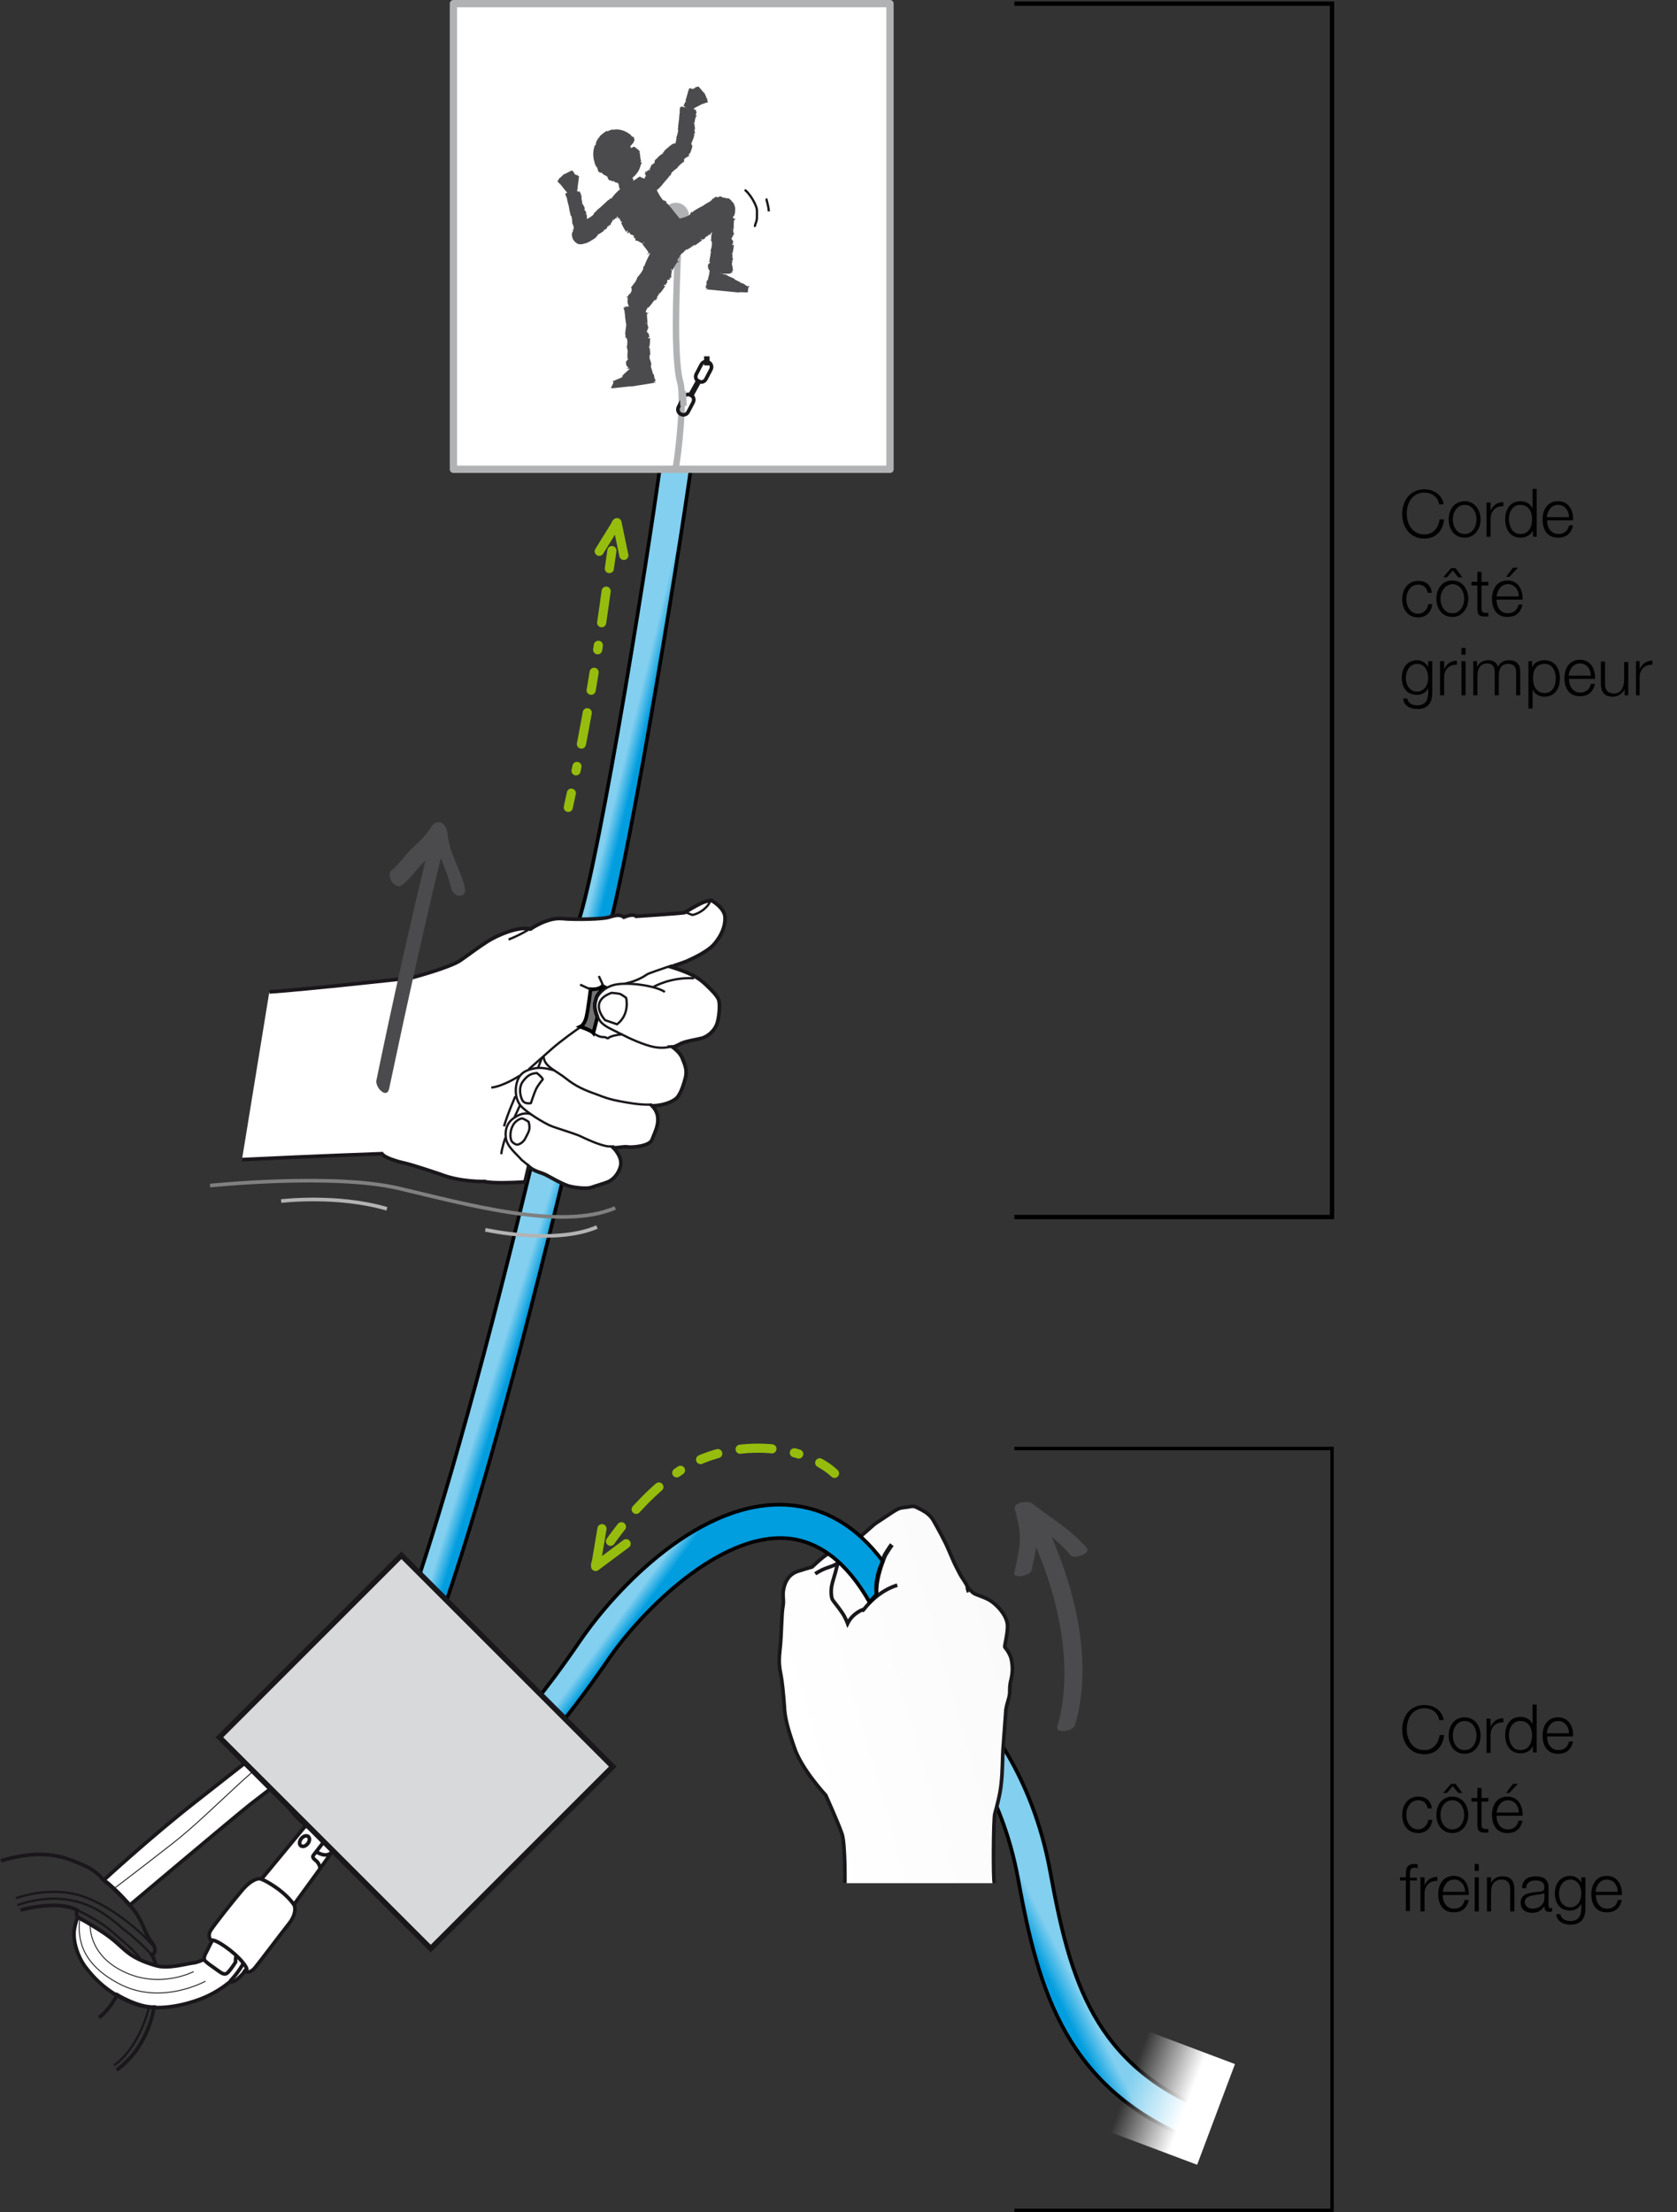 <?xml version="1.0" encoding="utf-8"?>
<!-- Generator: Adobe Illustrator 21.1.0, SVG Export Plug-In . SVG Version: 6.00 Build 0)  -->
<svg version="1.1" id="Calque_1" xmlns="http://www.w3.org/2000/svg" xmlns:xlink="http://www.w3.org/1999/xlink" x="0px" y="0px"
	 viewBox="0 0 368 485.5" style="enable-background:new 0 0 368 485.5;" xml:space="preserve">
<rect x="0" y="0" width="368" height="485.5" fill="#333333" stroke="none"/>
<style type="text/css">
	.st0{fill:url(#SVGID_1_);stroke:#000000;stroke-width:0.8;}
	.st1{fill:url(#SVGID_2_);stroke:#000000;stroke-width:0.8;}
	.st2{fill:#4B4B4D;}
	.st3{fill:none;stroke:#96BD0D;stroke-width:2;stroke-linecap:round;stroke-linejoin:round;}
	.st4{fill:url(#SVGID_3_);stroke:#1A171B;stroke-width:0.8;}
	.st5{fill:none;stroke:#1A171B;stroke-width:0.52;}
	.st6{fill:none;stroke:#1A171B;stroke-width:0.8;}
	.st7{fill:none;stroke:#1A171B;}
	.st8{fill:#E6E6E6;stroke:#1A171B;stroke-width:1.2;stroke-miterlimit:10;}
	.st9{fill:#FFFFFF;stroke:#1A171B;stroke-width:0.8;stroke-miterlimit:10;}
	.st10{fill:none;stroke:#1A171B;stroke-width:0.8;stroke-miterlimit:10;}
	.st11{fill:none;stroke:#1A171B;stroke-width:0.5;stroke-miterlimit:10;}
	.st12{fill:none;stroke:#1A171B;stroke-width:0.2;stroke-miterlimit:10;}
	.st13{fill:url(#SVGID_4_);stroke:#000000;stroke-width:0.8;}
	.st14{fill:url(#SVGID_5_);stroke:#000000;stroke-width:0.8;}
	.st15{fill:none;stroke:#808080;stroke-width:0.8;}
	.st16{fill:none;stroke:#B3B3B3;stroke-width:0.8;}
	.st17{fill:#FFFFFF;stroke:#1A171B;stroke-width:0.8;}
	.st18{fill:none;}
	.st19{fill:none;stroke:#1A171B;stroke-width:0.5;}
	.st20{fill:#737373;stroke:#000000;stroke-width:0.8;}
	.st21{fill:none;stroke:#96BD0D;stroke-width:2;stroke-linecap:round;stroke-linejoin:round;stroke-dasharray:1,5,4,5,7,5;}
	.st22{fill:#FFFFFF;stroke:#B0B2B3;stroke-width:1.6;stroke-linecap:round;stroke-linejoin:round;stroke-miterlimit:10;}
	.st23{fill:#B0B2B3;stroke:#B0B2B3;stroke-width:0.8;stroke-miterlimit:10;}
	.st24{fill:none;stroke:#B0B2B3;stroke-width:1.4;stroke-miterlimit:10;}
	.st25{fill:none;stroke:#1A171B;stroke-width:1.2;}
	.st26{fill:url(#SVGID_6_);}
	.st27{fill:#D8D9DA;stroke:#1A171B;stroke-width:1.188;stroke-miterlimit:10;}
	.st28{enable-background:new    ;}
	.st29{fill:none;stroke:#000000;stroke-width:0.953;stroke-miterlimit:10;}
	.st30{fill:none;stroke:#000000;stroke-width:0.754;stroke-miterlimit:10;}
</style>
<linearGradient id="SVGID_1_" gradientUnits="userSpaceOnUse" x1="227.244" y1="58.997" x2="231.698" y2="61.224" gradientTransform="matrix(1 0 0 -1 0 488)">
	<stop  offset="6.777970e-03" style="stop-color:#009DDF"/>
	<stop  offset="1" style="stop-color:#82CFEF"/>
</linearGradient>
<path class="st0" d="M262.9,470.1c-29-11.4-35-33-39.5-57.8c-3.7-20.2-13.7-30.9-13.8-31l5.2-5c0.5,0.5,11.7,12.4,15.7,34.7
	c4.3,23.5,9.5,42.3,35.1,52.4L262.9,470.1z"/>
<linearGradient id="SVGID_2_" gradientUnits="userSpaceOnUse" x1="144.126" y1="337.889" x2="141.168" y2="338.606" gradientTransform="matrix(1 0 0 -1 0 488)">
	<stop  offset="6.777970e-03" style="stop-color:#009DDF"/>
	<stop  offset="1" style="stop-color:#82CFEF"/>
</linearGradient>
<path class="st1" d="M145.8,95.3c-2.7,21.7-14.2,93.3-18.9,107.1l6.6,1.8c5-17.8,16.5-88,19.1-108.7"/>
<g>
	<g>
		<path class="st2" d="M235.9,378.6c4.3-14.7-0.5-32.1-7.1-45.5c-0.7-1.4-4.5-0.2-3.9,1c6.5,13.2,11.3,30.3,7.1,44.9
			C231.6,380.5,235.5,380,235.9,378.6L235.9,378.6z"/>
	</g>
</g>
<g>
	<g>
		<path class="st2" d="M226.4,344.6c0.5-2.6,1.2-5.3,1.2-8c0-2.2-0.6-4.3-1.1-6.5c-1.2,0.4-2.5,0.8-3.7,1.3
			c4.2,3.2,8.7,5.8,12.1,9.9c0.8,1,4.5-0.4,3.6-1.5c-3.4-4.1-8-6.7-12.1-9.9c-0.8-0.6-4.1-0.2-3.7,1.3c0.5,2,1.1,4.1,1.1,6.2
			c0,2.6-0.7,5.2-1.2,7.8C222.2,346.5,226.1,345.9,226.4,344.6L226.4,344.6z"/>
	</g>
</g>
<polyline class="st3" points="137.4,338.8 130.7,343.8 132.1,335.5 "/>
<linearGradient id="SVGID_3_" gradientUnits="userSpaceOnUse" x1="112.865" y1="505.207" x2="165.321" y2="505.207" gradientTransform="matrix(0.962 -0.274 -0.274 -0.962 203.452 898.687)">
	<stop  offset="0" style="stop-color:#FFFFFF"/>
	<stop  offset="1" style="stop-color:#FAFAFA"/>
</linearGradient>
<path class="st4" d="M185.4,413.3c0,0,0.1-8.3-0.6-10.7c-0.8-2.4-3.6-8.6-3.6-8.6s-5.4-5.8-6.9-10.5c-1.6-4.6-2.1-6.7-2.2-9.2
	c-0.2-2.5-0.4-5-0.8-7c-0.4-2.1-0.4-3.1-0.1-5.8c0.3-2.7,0.3-7.4,0.6-8.9c0.3-1.4-0.2-2.4,0.2-4.1s1.3-3.1,3.2-3.7s3-0.9,3-0.9
	s1.8-1.7,2.5-2.2s1.7-1.3,2-0.8c0,0,0.9-0.1,1.8,0.5c0,0,0.3-0.5,0.7-1l6.6-5.8c0.5-0.4,1-0.7,1.3-0.9c1.4-0.9,3.6-2.5,4.4-2.7
	c0.8-0.2,1.6-0.2,2.5-0.4c0.9-0.1,1.4,0.4,2.3,0.8c0.9,0.5,2,1.2,2.7,2.6c0.8,1.4,2.4,4.3,3.1,6c0.7,1.6,1.2,2.8,1.4,3.2
	c0.2,0.4,1.1,2.2,1.4,2.7c0.3,0.5,1.2,1.7,1.4,2.4c0,0,1,1.2,1.6,1.5s2.8,0.9,4,1.9c1.3,1,3.3,3.2,3.2,5.4c-0.1,2.2-0.7,4-0.6,4.4
	c0,0,1,1.1,1.4,2.5c0.3,1.4,0.4,2.7,0,4.5c-0.5,1.8-0.2,2.8-0.4,3.6c-0.1,0.8-0.8,2.5-0.8,3.7c-0.1,1.2-0.5,7.1-0.6,8.2
	s-0.1,5.2-0.4,7.5c-0.2,2.3-1.1,5.5-1.4,6.6c-0.3,1.1-0.4,14.1-0.1,15.2"/>
<path class="st5" d="M212.1,348.4c0,0,0.2,0.7,0.3,1.1"/>
<path class="st6" d="M178.9,345.4c0,0,1-0.7,2.3-1.2s3.5-1,2.6-2.1"/>
<path class="st6" d="M196.9,347.9c-5.3,1.6-8.1,6.6-7.4,5.3c0,0-2.3,0.7-3.5,3.1c0,0-0.5-1.4-1.3-2.5c-0.8-1.2-1.7-2.2-2-2.7
	s-0.4-1.9-0.2-3s0.8-2.8,0.9-3.3c0.1-0.5,0.6-2.2,1-3.3"/>
<path class="st7" d="M195.7,339c-0.6,0.8-1.5,2.3-1.5,2.3s-2.3,5.1-1.9,8.8"/>
<path class="st8" d="M68.4,372.6c0,0-2.1,2-4.2,6.6s-3.8,9.1-3.8,11.6s1.5,4.1,2.2,4.1c0,0,1.4,3.4,5.7,6.3
	c4.3,2.9,11.6,6.6,20.4,6.7s16.8-0.7,24.3-3.4c7.5-2.7,8.4-5.2,7.4-9.9c-1-4.7-2.2-8.4-7.4-13.4c0,0-2.4-5.7-7.6-10.9
	c-5.1-5.2-9.8-8.2-13.8-9.2s-8.4-0.7-10.6-0.8c-2.2-0.1-3.7-0.2-5.5,0.8s-2.4,1.3-3.4,1.6c-1,0.3-3.6,1.9-4.5,4.5
	C66.7,369.7,68,372.3,68.4,372.6z"/>
<path class="st9" d="M60.5,391.7c0,0-1.7,1.3-5.7,4.4c-4,3.2-26.3,22-26.3,22s-2.9-3.4-5.7-5.5c0,0,10.2-9.4,19.9-17
	s11.7-9.2,13.8-10.8c2.1-1.5,4.7-3.7,6.8-3.7c0,0-0.9,1.9-1.5,3.7c-0.6,1.8-1.1,3.2-1.2,4.3c-0.1,1.1-0.2,1.5-0.1,1.8
	C60.5,391.3,60.5,391.7,60.5,391.7z"/>
<path class="st10" d="M4.5,419.2c0,0,8.1-2.3,12.4,0c0,0-0.3,1.3,0.2,1.6c0,0,3,1.6,6.1,3.7c3,2.1,4,3.7,6.3,5s4.8,1.9,4.8,1.9
	s-0.5-1.6-1-2.4c0,0,0.8-0.2,0.7-1.2c-0.1-1.1-0.9-1.5-1.7-3.1c-0.9-1.6-1.4-4-3.7-6.4c-2.3-2.5-3.8-4-5.2-5.1
	c-1.4-1.1-1.9-2.5-5.2-3.9s-8.2-3.9-18-0.9"/>
<path class="st9" d="M17.1,420.8c0,0,3,1.6,6.1,3.7c3,2.1,4,3.7,6.3,5s4.8,1.9,4.8,1.9s1,0.4,3.2,0.2c2.2-0.2,3.9-0.7,4.9-0.8
	c1-0.1,2.4-0.8,2.4-0.8s-0.1-0.6,0.5-1.6c0.5-0.9,0.9-2.1,2.2-3.9s18.1-22,18.8-22.9s1-1,1-1s0.4-0.8,0.6-2.3s0.8-2.4,0.8-3.7
	c0-1.3,0-2.3-0.3-3.6c0,0,0.5-1.9,2.7-2.9c2.3-1,4.9-1.2,4.9-1.2s1.2,2.3,1,6.4s-1.7,9.5-4.2,13.2s-17.7,24.3-18.7,25.7
	c-1,1.3-2.8,3.2-3.6,2.7c0,0-1.9,1.7-4.8,3.1c-2.9,1.4-10.4,3.9-16.1,1.8s-9-5.6-11-8.3c-1.9-2.7-2.6-6-2.3-8
	C16.7,421.3,17.1,420.8,17.1,420.8z"/>
<path class="st11" d="M16.9,419.2c0,0,4.3,1.9,7.4,4.5c3.1,2.7,5.5,4.6,6.8,6.6"/>
<path class="st11" d="M33.3,429c0,0-2.7-2.9-5.7-5.2c-3-2.3-10-10.3-23.8-5.7"/>
<path class="st11" d="M3.5,416.6c0,0,6-2.3,12.5-1s14.3,7.5,17.9,11.8"/>
<path class="st10" d="M21.7,442.8c2.4-1.7,4-5,4-5s4.6,2.8,8.1,2.7c0,0-1,8.6-8.2,13.8"/>
<path class="st11" d="M32.7,440.5c0,0-1.9,8.7-7.7,12.8"/>
<path class="st10" d="M62.7,394.9c0,0-1.1-2,1.1-7.4c2.2-5.4,5.1-8.5,8.3-12.3s5.4-3.9,8-3.2c2.6,0.7,5.4,2.1,10.2,2.5
	c4.7,0.4,8.8,0.3,12.3,1.1c3.5,0.8,7.6,2.7,10.4,5.5"/>
<path class="st10" d="M99.2,375.2c0,0,0.4,0.9,0.7,1.5c0.3,0.6,0.2,1.1,0,1.3c0,0-0.3,0.9-0.1,1.3c0.2,0.3,0.3,0.8,1.5,1
	s6.5,1.3,10.5,5.1c4,3.8,4.6,7,5.8,7.6c1.3,0.6,2-0.8,2.1-1.4"/>
<path class="st11" d="M68.4,372.6l0.9-0.7L70,373c0,0-1.7,1.3-3.5,4.9s-7.2,13.6-4.1,16.6"/>
<line class="st10" x1="68.5" y1="374.6" x2="70.2" y2="377.4"/>
<path class="st10" d="M77.4,376.5c0,0,2.8,0.2,4.2,1.5c1.4,1.3,2.3,3,4.1,3.2c1.8,0.2,8.3,0.5,10.1,0.6c1.7,0.1,1.7-0.2,2.1-0.9
	c0.4-0.7,0.8-2.5,2-2.7"/>
<path class="st10" d="M76,386.9c0,0,4.3-0.1,3.6,4.2c-0.7,4.3-2.9,5-2.9,5"/>
<path class="st10" d="M68.4,391c0,0-0.7,1.7,0.3,2.8"/>
<path class="st10" d="M69.3,371.9c0,0,0.1-2.3,1.4-4.4c1.2-2,1.9-2.4,2.9-3.4c0.9-0.9,1.3-0.9,3-0.6c1.7,0.2,4.3,0.5,9,0.6
	c4.8,0.1,8.9,0.6,10.6,1.4s5.8,3,8.3,5.7s4.9,5.9,5.8,7.8"/>
<path class="st10" d="M95.4,374.9c0,0,2.9-2.1,3.6-2.3c0.7-0.2,2.1,0.3,4.2,1.5s4.4,1.3,5.2,3.8"/>
<path class="st12" d="M74.6,365.9c0,0,0.8-0.9,1.8-0.7c1,0.2,6.6,0.6,10.9,0.7c4.4,0.1,6.2,0.1,7.6,0.5"/>
<path class="st11" d="M94.6,367c0,0-0.9,0.4-2.2,1.6c-1.2,1.2-5.8,5.4-5.8,5.4"/>
<path class="st11" d="M65.5,385.8c0,0,2.1-5.1,6.8-9c4.7-4,4.8-4.1,7.6-3.5c2.7,0.6,4.4,0.9,5.3,2.3c0.9,1.5,1.7,2.5,3.5,2.7
	s6.9,0.3,8,0.4s1.3-0.2,2.5-1.4"/>
<ellipse transform="matrix(0.536 -0.844 0.844 0.536 -283.504 262.862)" class="st10" cx="97.5" cy="389.5" rx="1.3" ry="1"/>
<path class="st10" d="M116,399.9c-1.3,1.2-3.2,1.2-4.1,0.1s-0.6-2.9,0.8-4s3.2-1.2,4.1-0.1C117.7,396.9,117.3,398.7,116,399.9z"/>
<path class="st12" d="M66.9,390.6c0,0,1.3-2.8,4.1-4.1c2.8-1.2,5.8-3,8.2-2c2.4,0.9,3.6,3.4,3.2,6.2c-0.4,2.8-3.3,8-6.3,8.3"/>
<path class="st11" d="M74.8,402.9c0,0,2.6,1.4,5.7,2.2c3.1,0.8,6.9,2.1,8-0.8c1-2.9,5-11.6,6.9-14.3c1.9-2.7,2.2-2.6,3.3-2.1
	c1.1,0.5,2.5,1,3.8,1.6c1.2,0.5,1.7,1.2,1.2,3.5c-0.5,2.4-1.9,7.6-1.6,10.2s0.9,2.7,3.3,2.2c2.3-0.5,7.3-1.4,10.8-3.4
	c3.4-2,3.4-3.4,3.3-5.3"/>
<path class="st12" d="M75.6,400.8c0,0,5.1,2,7.4,2.3s2.4-0.6,3.1-2.7c0.7-2,4.4-9.8,7.2-14c2.8-4.2,3.2-4.7,3.2-4.7"/>
<path class="st12" d="M97.7,381.1c0,0,2.2,0.2,4.7,1.5c2.6,1.3,4.7,1.4,3.4,6.7c-1.3,5.3-1.9,9.3-2.1,11.6c-0.2,2.3,0,2.9,1.1,2.7"
	/>
<path class="st12" d="M98.1,380.2c0,0,6.8,1.1,10.2,4.2c3.4,3.1,5.3,6,4.6,6.9c-0.7,0.9-4.8,5.1-5.9,10.5"/>
<path class="st12" d="M78,376.5c0,0-0.7-0.2-3.4,2.2c-2.7,2.3-8.1,8.8-9.4,11.8c-1.2,3-1,4.3,0.5,6.3"/>
<path class="st10" d="M80.9,368.6c0,0-1.2,1.8,3,4.6"/>
<ellipse transform="matrix(0.631 -0.776 0.776 0.631 -288.752 201.045)" class="st10" cx="66.8" cy="403.9" rx="1.3" ry="0.9"/>
<path class="st9" d="M64.6,418.2c0,0,0.7,1.6-1.2,4c-1.9,2.4-6.1,8-7.4,9.6c-1.3,1.6-2.3,0.8-2.3,0.8l0.3-0.4
	c0.6,0.3-0.5-1.8-3.4-4.1c-3.2-2.5-4.1-2.3-4.1-2.3l-0.1,0.2c0,0-1-0.9-0.2-2.3c0.9-1.4,4.7-6.2,6.8-8.7s3.7-2.9,4.3-2.6
	c0,0,1.3,0.4,3.9,2.3C63.8,416.7,64.6,418.2,64.6,418.2z"/>
<path class="st10" d="M44.8,430c0,0-0.1,0.3,1.8,1.6c1.9,1.3,2.6,2.2,3.5,1.2s1.6-2.2,1.6-2.2s-0.1-0.9,0.2-1.4"/>
<path class="st10" d="M50.5,434.8c0,0,1.8-1.8,3-4.1"/>
<path class="st10" d="M66.6,401.2c0,0,1-1.3,2.5-0.4s2,1.4,2.4,1.6c0.3,0.3,0.1,1.2-1.2,2.8c-1.3,1.7-1.5,1.9-1.6,2.1
	s-0.1,0.5,0.7,1.1c0.7,0.6,0.9,1.7,0.9,1.7"/>
<path class="st10" d="M69.4,406.4c0,0,2.4,1.7,3.6-0.2"/>
<ellipse transform="matrix(0.469 -0.883 0.883 0.469 -314.693 274.69)" class="st10" cx="71" cy="398.9" rx="1.1" ry="0.9"/>
<path class="st12" d="M25,414.5c0,0,4.4-3.3,13.1-10.1c8.7-6.8,20.5-20,23.7-19.5"/>
<path class="st12" d="M19.8,422.3c0,0-0.6,6.6,7.3,10.4c8,3.9,15.4,0,15.4,0"/>
<path class="st12" d="M45.1,434.8c0,0-9.8,5.5-19.1,0.5c-9.2-4.9-8.8-11.1-8.5-14.3"/>
<linearGradient id="SVGID_4_" gradientUnits="userSpaceOnUse" x1="114.996" y1="197.2" x2="111.955" y2="198.136" gradientTransform="matrix(1 0 0 -1 0 488)">
	<stop  offset="6.777970e-03" style="stop-color:#009DDF"/>
	<stop  offset="1" style="stop-color:#82CFEF"/>
</linearGradient>
<path class="st13" d="M88.7,374.4c6.2-11.7,20.4-49.2,47.3-169.2l-7.3-1.6c-28.5,127.5-42.5,160.1-46.8,167.9c0,0,0.7,0.8,1.1,1.1
	c0.4,0.3,0.7,0.5,0.7,0.5s0.5,0.3,1.2,0.5c0.6,0.2,1.5,0.4,2.1,0.5C87.5,374.2,88.7,374.4,88.7,374.4z"/>
<linearGradient id="SVGID_5_" gradientUnits="userSpaceOnUse" x1="141.463" y1="135.101" x2="138.889" y2="136.972" gradientTransform="matrix(1 0 0 -1 0 488)">
	<stop  offset="6.777970e-03" style="stop-color:#009DDF"/>
	<stop  offset="1" style="stop-color:#82CFEF"/>
</linearGradient>
<path class="st14" d="M193.7,342.6c-5.7-7.6-12.6-11.7-20.7-12.3c-19.1-1.4-37.7,18.1-45.7,29.8c-8.2,12-13.3,17.6-15.6,19.8
	c0,0,1.6,1.4,2.4,2.2c0.8,0.9,1.2,1.3,1.6,1.8s1.1,1.4,1.1,1.4c2.7-2.6,8.1-8.6,16.7-21.1c7.7-11.2,24.5-27.6,39-26.6
	c7.1,0.5,13.3,5.2,18.3,14c0,0,0.6-0.6,0.9-1c0.3-0.3,0.6-0.6,0.6-0.6s-0.1-1.4,0-2.5c0.1-1,0.4-2.2,0.7-3.2
	C193.3,343.6,193.7,342.6,193.7,342.6z"/>
<path class="st15" d="M46.1,260.2c0,0,26.9-2.8,41.4,0.6s35.7,9.4,47.5,4.3"/>
<path class="st16" d="M61.7,263.6c0,0,12.3-1.5,23.2,1.7"/>
<path class="st16" d="M106.5,269.9c0,0,15.2,3.4,24.5-0.6"/>
<path class="st17" d="M53.1,254.5c16.5-0.8,30.7-1.3,30.7-1.3c0.6,0.9,3.3,1.7,5.1,2.1c1.8,0.4,7.7,2.4,7.7,2.4
	c4.5,1.8,9.8,1.6,9.8,1.6c1.2,0.5,7.6,0.2,8.8,0.1l0.8-3.4c1.2,1.1,2.7,1.3,3.7,1.8c1.2,0.6,3.3,1.9,5.1,2.5c1.9,0.5,4.2,0.6,5,0.3
	c0.8-0.3,2.6-0.8,3.6-1.2c1-0.4,2.4-1.7,2.8-3.6c0.4-2-1.6-3.9-1.6-3.9l0,0c1.3,0,2.3-0.3,3-0.2c0.9,0.2,5-0.1,5.5-1.6
	s2.6-4.8,0-7.4h0.1c2.6-0.1,4.2-0.9,4.9-1.4c1.1-0.7,1.8-2.8,2.3-4.7s-0.2-3.1-0.7-4.4c-0.5-1.3-2.1-2.4-2.1-2.4h0.1
	c0.6-0.2,1-0.4,1.4-0.6c1.1-0.7,3.7-1,5.1-1.4c1.4-0.5,2.6-1.7,3.1-3c0.5-1.4,0.7-3.9,0.5-5c-0.1-1.1-2-2.8-2.9-3.7
	c-0.9-0.8-1.4-1.3-3.2-2.2s-4.5-1.7-4.5-1.7l0,0c1.5-0.5,2.8-1,3.4-1.2c1.5-0.7,4.9-2.2,6.3-4c1.4-1.7,2.3-3.7,2.2-5.7
	c-0.1-2.1-3-3.7-3-3.7H156c-0.2,0-0.6,0.1-1.3,0.3c-1.3,0.4-4.5,2.4-4.5,2.4c-1.3,0.2-10.6,0.8-10.6,0.8c-0.7-0.7-2.7,0.2-2.7,0.2
	c-1-0.8-2.2-0.3-3.3,0c-1.1,0.4-7,0.6-10.3,0.3c-3.2-0.3-6.9,2.3-6.9,2.3c-2.5-0.7-7.2,1.3-9.4,2.7c-2.2,1.4-3.7,2.6-6,4.2
	c-2.4,1.6-10.7,3.8-10.7,3.8s-22.5,2.5-31.2,3.1"/>
<path class="st18" d="M131.2,223.1l-0.9,3.5c0,0,2.1,2.1,5.7,0.3C136,226.9,132.2,226.3,131.2,223.1z"/>
<path class="st19" d="M150.1,200.1c0.1,0,1.8,0.7,1.8,0.7c1.5-0.2,3.3-1.6,3.8-2.7c0.3-0.5,0.3-0.7,0.1-0.8"/>
<path class="st19" d="M147.4,211.9c-2.3,0.8-5.1,1.7-5.5,2c-0.7,0.5-2.4,1.5-4.9,2"/>
<path class="st19" d="M143.4,216.6c0,0,3.7-2.2,8.9-1.9"/>
<path class="st19" d="M132.9,216.7c0,0-0.3-0.1-0.5-0.3c0,0-0.9,1-2.7,0.8c0,0-0.6,7-2,8c-1.4,0.9-4.8,3.4-6.5,4.9s-5.2,4.6-5.2,4.6
	"/>
<path class="st19" d="M127.3,225.5c0,0,1.9,0.6,2.8,1.2c0.9,0.6,1.6,0.9,2.2,0.9c0.5,0,1,0.1,1,0.5c0,0,0-0.8,3.3-1.1"/>
<path class="st19" d="M143.1,242.4c-1.2,0.1-2.5,0-4.1-0.2c-5.2-0.8-5.9-1.2-8.3-2.1c-2.3-0.8-4.4-1.7-6.5-3.4s-4.8-2.6-4.9-4.8"/>
<path class="st19" d="M142.9,242.4"/>
<path class="st19" d="M121.6,234.9c0,0-2.4-0.7-3.8-0.5s-3.3,0.6-4.1,2.4c-0.8,1.8-0.7,4.3,0.5,5.8s5.4,4,6.7,4.5
	c1.2,0.5,4.6,1.5,6.1,2.1c1.5,0.7,4.6,2.2,6.5,2.4c0.5,0,0.9,0,1.3,0"/>
<path class="st19" d="M114,236.1c0,0-3.5,2.3-6.2,2.6"/>
<path class="st19" d="M117.8,235.5c0,0,1.3,1,1.3,1.4c0,0-1.1,1.3-1.5,2.2s-0.9,2.4-1.1,3c0,0-1.2,0.3-1.8-0.5c-0.5-0.8-1-2.8,0-4.2
	C115.8,235.9,116.6,235.6,117.8,235.5z"/>
<path class="st19" d="M112.3,250.5c0,0,0.7,0.8,1.3,0.7c0.5-0.1,1.3-0.5,1.8-1.6s1.1-1.6,0.6-3.4c0,0-0.9-0.6-1.3-0.7
	c-0.4-0.2-1.8,0.6-2.2,1.6C112,248,111.8,249.6,112.3,250.5z"/>
<path class="st19" d="M117.3,203.2c0,0-2.6,1.8-5.7,3"/>
<line class="st19" x1="114.1" y1="242.6" x2="112.9" y2="245.2"/>
<path class="st19" d="M110.9,249.7c0,0-0.8,2.3-0.9,3.6"/>
<path class="st19" d="M113.1,240.6c0,0-1.7,3.8-2.5,6.6"/>
<line class="st19" x1="118.9" y1="232.2" x2="118.1" y2="234.3"/>
<path class="st20" d="M131.1,223.2l-0.9,3.5c0,0-0.5-0.6-2.8-1.4c0,0,0.9-0.4,1.3-2.2c0.4-1.8,0.9-6,0.9-6s1.8,0.2,2.6-0.7l0.6,0.3
	c0,0-1.5,1.1-1.9,2.2C130.5,220.2,130.2,220.8,131.1,223.2z"/>
<line class="st19" x1="129.7" y1="217.2" x2="127.3" y2="216.1"/>
<line class="st19" x1="131.4" y1="214.2" x2="132.4" y2="216.4"/>
<path class="st19" d="M134.4,251.6"/>
<path class="st19" d="M145.9,217.7c-2.1-1.4-8-2.2-10.9-1.6c-2.8,0.6-4.2,2.8-4.5,3.9c-0.2,1.1,0.4,2.9,1.2,4.1
	c0.9,1.2,2.6,1.8,4.5,2.8s5.2,2.5,7.4,2.9c1.6,0.3,3,0.1,4.1-0.2"/>
<path class="st19" d="M137.4,219c0,0,0.9,3.6-2,5.8l-2.6-0.9c0,0-3.9-4.1,1.4-6c0,0,1.2,0.1,1.7,0.2
	C136.4,218.2,137.4,219,137.4,219z"/>
<path class="st19" d="M116.5,256.3c-0.2-0.2-1.8-1.6-2-1.7c-1.2-1.4-3.3-3-3.5-4.9c-0.2-1.7,0.2-3.5,2.2-4.6
	c1.4-0.9,2.4-0.8,3.3-0.6"/>
<g>
	<g>
		<path class="st2" d="M95.1,181.7c-4.5,18.4-8.7,36.9-12.5,55.4c-0.3,1.6,2.3,4.2,2.8,1.8c3.9-18.5,8-37,12.5-55.4
			C98.4,181.9,95.7,179.4,95.1,181.7L95.1,181.7z"/>
	</g>
</g>
<g>
	<g>
		<path class="st2" d="M88.3,194.2c1.8-1.4,3.2-3.6,4.9-5.2c1.7-1.6,3.3-3.3,4.5-5.3c-0.5,0.2-0.9,0.4-1.4,0.6
			c0.4,0.2,0.8,0.1,1.2-0.1c-0.8-0.7-1.6-1.5-2.4-2.2c0.4,4.6,2.9,8.5,3.9,12.9c0.5,2.2,3.6,2.4,3-0.2c-1-4-3.5-7.7-3.8-11.9
			c-0.1-1-1.1-2.9-2.4-2.2c0.1,0,0.3,0,0.4,0c-0.5-0.2-1.1,0.2-1.4,0.6c-1.2,2.1-2.9,3.6-4.6,5.2c-1.5,1.5-2.6,3.3-4.3,4.6
			C84.6,192.2,86.7,195.5,88.3,194.2L88.3,194.2z"/>
	</g>
</g>
<path class="st21" d="M130.7,343.3c0,0,7.1-12.7,18.3-20.4c11.2-7.6,27.5-6.1,34.5,0.8"/>
<polyline class="st3" points="131.5,121 135.4,114.7 136.9,121.9 "/>
<path class="st21" d="M135.2,114.9c-2.4,14.4-4.1,33.5-10.5,62.3"/>
<rect x="99.5" y="0.8" class="st22" width="95.8" height="102.2"/>
<circle class="st23" cx="148.3" cy="47.4" r="2.5"/>
<path class="st24" d="M148.9,50.9c0,4.4-1.5,26.5,0.4,33.1c0.9,3.2-0.4,15.9-1.1,19"/>
<path class="st2" d="M139.2,30.5L139.2,30.5l-0.1-0.2c-0.1-0.2-0.3-0.2-0.2-0.2l0.2,0.2c-0.1-0.2,0-0.1,0.1-0.1
	c-0.1-0.1-0.1-0.1-0.2-0.2c-0.1,0,0,0,0,0.1c-0.1-0.1-0.3-0.1-0.4-0.2c-0.2-0.1,0.1-0.1-0.2-0.3c-1.1-0.9-2.5-1.4-3.9-1.1
	c0,0,0,0,0-0.1c-0.4,0.1-0.8,0.2-1.1,0.4c-0.1,0-0.2,0-0.2-0.1c0,0-0.4,0.2-0.9,0.6c-0.4,0.3-0.8,0.7-0.8,0.7l0.1,0.1
	c-0.3,0.3-0.2,0-0.4,0.3c0.1,0.2-0.4,0.5-0.3,0.7c0,0-0.1,0.2-0.1,0.1c0.1,0.1-0.1,0.2-0.1,0.3c0,0.1,0,0,0.1,0c0,0.1,0,0.2-0.1,0.3
	c-0.1,0.1-0.1,0.1-0.1,0c-0.2,0.3-0.5,1.4-0.4,2.5s0.5,2.2,0.8,2.6c0-0.1-0.1-0.3-0.1-0.5c0.1,0.2,0.1,0.3,0.2,0.4
	c-0.1,0.2,0.2,0.4,0.1,0.7h0.1v0.1c0.7,0.7,0.5-0.1,1,0.6c0.4,0.3,0.6,0.3,0.8,0.5c0,0-0.1-0.1,0-0.1c0,0.1,0.2,0.1,0.2,0.3
	c0.1,0.1,0.2,0.6,0.2,0.4c0,0.1,0.3,0.3,0.1,0.2c0.1,0.1,0.2,0.1,0.3,0.1l-0.1-0.1c0.4,0.2,0.5,0.3,0.8,0.3l-0.1-0.1
	c0.2,0.1,0.4,0.1,0.5,0.3h-0.2c0.4,0.1,0.6,0.1,0.9,0.1h-0.1c0.2,0,0.8,0,1.3-0.2c0.6-0.1,1-0.4,1.1-0.6h-0.2
	c0.1-0.1,0.1-0.1,0.2-0.2v0.4c0.3-0.1,1.1-0.6,1.7-1.4c0.6-0.7,0.9-1.7,0.9-2c0.1-0.2,0.2,0,0.2,0c0-0.3-0.1-0.2,0-0.4
	c0-0.1,0.1,0,0.1,0.1c0-0.1,0-0.2,0-0.2c-0.1,0.1-0.2,0-0.3,0.1c0-0.1,0-0.2,0-0.3h0.1c0-0.1-0.2-0.6-0.2-0.9c0-0.5-0.1-0.8-0.2-1.3
	c0,0,0.1,0.1,0.2,0.2c0-0.1-0.1-0.2-0.1-0.2c0,0.1-0.1-0.2-0.1-0.1c-0.3-0.3-0.8-0.7-1.1-0.9c-0.1,0-0.2,0-0.7,0.3
	c-0.1-0.1-0.1-0.3-0.2-0.4C138.9,31.5,139.3,31,139.2,30.5z"/>
<path class="st2" d="M135.4,39C135.4,39,135.5,39,135.4,39C135.5,39.1,135.4,39.1,135.4,39c0,0.3,0,0.6,0.1,0.8l0,0
	c0.1,0.1,0.1,0.1,0.1,0.2c0,0-0.1,0-0.1,0.1c0.1,0,0.2,0.3,0.2,0.3h0.1c0,0.1-0.1,0.1-0.1,0.1c0.2,0,0,0.1,0.1,0.1c0,0,0,0-0.1,0.1
	c0.1,0,0,0,0.1,0c0,0,0,0,0.1,0l0,0c0,0-0.1,0.1-0.1,0c0,0.1,0.1,0.7,0.2,0.8c0.1,0,0-0.1,0.1-0.1s0,0.1,0.1,0
	c-0.2,0.1,0,0.1-0.2,0.2h0.1H136c0.2,0.1,0.1,0,0.1,0.1s-0.3,0.1-0.4,0.1l0,0c-0.1,0,0.1,0,0,0.1c0,0,0,0.1,0.1,0
	c-0.1,0-0.1,0.1-0.1,0.1l0,0l0,0v0.1l0,0l0,0l0,0l0,0c1.4,0,2.9-0.1,4.1-0.9c-0.1-0.2-0.3-0.6-0.4-0.7c0.1-0.1,0-0.1,0-0.2h-0.1
	c0-0.1-0.1,0-0.1-0.1c-0.1-0.1-0.3-0.7-0.2-0.9c-0.1,0-0.1-0.1-0.2-0.2l0,0c-0.1-0.1-0.1-0.5-0.2-0.6l0,0c-0.1-0.1,0-0.1,0-0.2
	c-0.1,0.1-0.2,0-0.2,0l0,0l-0.2-0.1h0.1c-0.1,0-0.1-0.1-0.1-0.2c0-0.1,0.1-0.3-0.1-0.3l0.2-0.2l0,0c0,0-2.5,0.8-3,1.2L135.4,39
	l0.1-0.1C135.5,38.9,135.6,38.9,135.4,39L135.4,39C135.5,38.9,135.4,38.9,135.4,39L135.4,39L135.4,39z"/>
<path class="st2" d="M151.1,50.2c-0.1,0-0.3,0-0.2-0.1l0,0c0-0.3-0.4-0.1-0.4-0.4h0.1c0-0.1-0.1-0.1-0.1-0.3c0,0.1-0.1,0.2-0.1,0.1
	c0-0.2-0.1-0.2-0.1-0.4h-0.2c-0.3-0.4-1.6-1.9-1.9-2.3l0,0c-0.5-0.6-1.4-1.9-2-2.3c0.1-0.2-0.1-0.3-0.1-0.5c0,0.1-0.1,0.2-0.2,0.1
	c-0.2-0.3-0.1,0.1-0.4-0.2c-0.4-0.3-1.2-1.8-1.4-2.2c-0.3,0-0.3-0.4-0.6-0.4h0.1c-0.2-0.1-0.8-1.3-1-1.5v0.1c-0.3-0.1,0-0.2-0.1-0.5
	c-0.2,0.2-0.4,0.2-0.5,0.1l0,0c-0.1-0.1-0.4-0.1-0.6-0.2l0.1-0.1c-0.2,0-0.9-0.3-1-0.4c-0.1-0.3-1.5,1.1-1.9,1l-0.3-0.1l-2.2,1.8
	c0,0-1.5,1.2-2.1,2.4l-0.1,0.1l0.1,0.1c0,0.1,0.2,0.1,0,0.2l-0.1-0.1c0,0.1-0.1,0.1-0.2,0.1c0,0,0,0.1,0,0.2c0.1,0,0-0.1,0.1-0.1
	s0.2,0,0.2,0.1s-0.2,0.2-0.1,0.3c0.3,0.6,0.5,1.3,1,1.8c0,0.1,0,0-0.1,0c0.2,0.1,0.3,0.3,0.4,0.4c0,0.1-0.1,0.2-0.1,0.2
	c0.1-0.1,0.7,0.8,0.7,0.8l0.2-0.2c0.1,0.2-0.2,0.3-0.1,0.4c0.3-0.2,0.2,0.3,0.3,0.2c0,0,0,0.1-0.1,0.2c0.2-0.1,0.1,0,0.2,0.1
	c0.1,0,0-0.1,0.1-0.1l0.1,0.1c0,0.1-0.1,0.2-0.2,0.2c0.1,0.3,0.9,1.8,1.2,2.1c0.1-0.2-0.1-0.2,0.1-0.4c0.2,0,0,0.2,0.2,0.1
	c-0.3,0.3,0.1,0.2-0.2,0.6l0.2-0.1L138,51c0.4,0.2,0.1,0,0.3,0.4c0.2,0.2,0.4,0,0.4,0.2l0.1-0.1c-0.1,0.1,0.2,0,0.1,0.2
	c0,0,0.1,0.2,0.3,0c-0.1,0.1,0,0.3-0.2,0.3c0,0.1,0,0.1,0.1,0.1V52c0.1,0.1,0,0.4,0.3,0.3v-0.1c0.1,0.1,0.1,0.1,0,0.4h-0.1
	c0.1,0.1,0.2,0.2,0.4,0.3v-0.1c0.3,0,1.1,0.7,1.4,0.6l0.1-0.2h0.2c0,0-0.5,0.4-0.5,0.3c0.2,0.3,1.3,1.6,1.4,1.9
	c0,0.2-0.2,0.2-0.3,0.3c0.1,0.1,0.2-0.1,0.3,0c0,0.1-0.1,0.1-0.2,0.1c0.1,0,0,0.1,0.1,0.1c0-0.1,0.2-0.2,0.3-0.4l0.1,0.1l-0.1,0.1
	c0,0,0.4-0.2,0.4,0c0.1,0.3,0.3,0.5,0.5,0.7c-0.1,0.1-0.1,0.1-0.2,0c0,0,0.1,0.1,0,0.1c0.1-0.2,0.2,0,0.2-0.1
	c0.4-0.1,0.3,0.4,0.6,0.3l0.9-0.8c0.2,0.2,0.8,0.5,1.4,0.7c0.7,0.2,1.4,0.1,1.7,0c-0.1,0-0.2,0-0.3,0c0.1-0.1,0.2,0,0.2-0.1
	c0.1,0.1,0.3,0,0.4,0.1v-0.1h0.1c0.5-0.3,0.1-0.1,0.6-0.3c0.3-0.2,0.3-0.3,0.5-0.4h-0.1c0.1,0,0.1-0.2,0.2-0.1
	c0.1,0,0.2-0.2,0.1-0.2c0.1,0,0.2-0.1,0.2,0c0-0.1,0.1-0.1,0.1-0.1l-0.1,0.1c0.1-0.2,0.3-0.3,0.3-0.4l-0.1,0.1
	c0.1-0.1,0.1-0.2,0.2-0.2v0.1c0.1-0.2,0.2-0.3,0.2-0.5v0.1c0-0.1,0.1-0.5,0.1-0.9s-0.1-0.7-0.2-0.8l-0.1,0.1c0-0.1-0.1-0.1-0.1-0.2
	c0,0,0.2,0,0.2,0.1c0-0.2-0.2-0.7-0.6-1.2l0.9-0.8c0,0.1,0.1,0.1,0,0.1c0.1-0.1,0-0.2,0-0.2l-0.2,0.1c-0.1-0.1,0.1-0.1,0-0.2
	c0.1-0.1,0.2-0.1,0.3,0c0-0.1,0-0.3-0.2-0.2C150.9,50.4,151.1,50.3,151.1,50.2z"/>
<path class="st2" d="M126.7,42.7v-1h-0.2l0.3-0.2c-0.2-0.2,0.3-2.3,0.2-2.6c0-0.1,0.1-0.1,0.2-0.1c-0.1-0.1-0.4-0.2-0.5-0.3l0.1-0.1
	c0,0,0-0.1-0.1-0.1c0,0.1-0.1,0.1-0.2,0.2l-0.1-0.1l0.1-0.1c0,0-0.3,0.1-0.3,0c-0.1-0.2-0.3-0.4-0.4-0.5c0,0,0.1,0,0.2,0
	c0,0-0.1-0.1,0-0.1c0,0.1-0.1,0-0.1,0c-0.3,0-0.2-0.3-0.4-0.3l-1.6,0.8v-0.1v0.1l-0.3,0.1c0.1,0.1-0.7,0.6-0.6,0.7
	c-0.1,0.1-0.2,0-0.2,0c0,0.1-0.5,0.8-0.4,0.7c0,0.1-0.1,0.1-0.1,0.2c0.1,0,0.2,0,0.2,0.1l0,0c0,0.2,0.3,0.1,0.3,0.3l0,0
	c0,0.1,0.1,0.1,0.1,0.2c0,0,0-0.1,0.1-0.1c0,0.1,0.1,0.2,0.1,0.3h0.1c0.2,0.3,0.9,1.2,1.2,1.5l0.3,1.2"/>
<path class="st2" d="M150,23.2l0.4-0.9h0.2l-0.2-0.3c0.2-0.1,0.6-2.3,0.8-2.4c0.1-0.1-0.1-0.2-0.1-0.2c0.1,0,0.5,0,0.6,0
	c0,0,0-0.1-0.1-0.1c0,0,0.1-0.1,0.1,0s0.1,0.2,0.1,0.3l0.1-0.1l-0.1-0.1c0,0,0.2,0.2,0.3,0.1c0.2-0.1,0.4-0.2,0.6-0.3
	c0,0-0.1,0-0.1-0.1c0,0,0.1,0,0.1-0.1c0,0.1,0.1,0,0.1,0.1c0.2,0.1,0.3-0.2,0.5-0.1l1.2,1.4l0.1-0.1c0,0.1,0,0.1-0.1,0.1l0.2,0.2
	c-0.1,0,0.4,0.8,0.3,0.9c0,0.1,0.1,0.1,0.2,0c-0.1,0,0.1,0.9,0.1,0.8c0,0.1,0.1,0.1,0,0.2c-0.1,0-0.2-0.1-0.2,0l0,0
	c-0.1,0.2-0.3,0-0.4,0.1l0,0c0,0.1-0.2,0.1-0.2,0.2c0,0,0-0.1-0.1-0.1c-0.1,0.1-0.2,0.1-0.2,0.2l-0.1-0.1c-0.3,0.2-1.3,0.7-1.7,0.9
	l-0.7,1"/>
<path class="st2" d="M138.5,80.5c0.1,0.3-1.8,1.6-1.8,1.9c-0.1,0.1-0.2,0.1-0.3,0.1c0.1,0.1,0.2,0,0.2,0.2h-0.1c0,0.1,0,0.1,0.1,0.1
	c0-0.1,0.2-0.1,0.4-0.2l-2.6,1.1h-0.1c0,0,0.3,0,0.3,0.2c0,0.3-0.5,1-0.5,1.3c-0.1,0-0.1,0-0.2-0.1v0.1c0.1-0.1,0.1,0.1,0.2,0
	c0.3,0.1,4.3-0.5,4.6-0.4l5-0.8c0,0.1,0,0.1,0,0.1c0.1,0,0.1-0.2,0-0.2h-0.2c-0.1-0.1,0.1-0.1,0.1-0.2c0.1,0,0.2,0.1,0.2,0.2
	c0-0.1,0.1-0.2-0.1-0.2c0-0.1,0.2,0,0.2-0.1c-0.1-0.1-0.2-0.1-0.1-0.2l0,0c0.1-0.2-0.3-0.3-0.2-0.5l0,0c0.1-0.1-0.1-0.2,0-0.3
	c0,0-0.1,0.1-0.1,0c0.1-0.2,0-0.2,0-0.4l-0.2-0.1c-0.1-0.5-0.7-2.3-0.8-2.8l0,0"/>
<path class="st2" d="M159.3,60.3l-0.1-0.1l-0.2,0.1h0.5c-0.1,0.3,1.7,0.7,1.7,1c0.1,0.1,1.2,0.6,1.2,0.6c-0.1,0.2,0.8,0.3,0.8,0.4
	h0.1c0,0.1,0.5,0.4,0.5,0.4c0.5,0.4,0.2-0.1,0.6,0.1V63h0.1c0,0-0.4,0-0.3,0.2c0,0.3-0.1,0.6-0.1,0.9c0.1,0,0.1,0,0.2-0.1v0.1
	c-0.1-0.1-0.1,0.1-0.1,0c-0.3,0.2-1.9-0.1-2.1,0.1l-7.1-0.7c0,0.1,0,0.1,0,0.1c-0.1,0-0.1-0.1,0-0.2h0.2c0.1-0.1-0.1-0.1-0.1-0.2
	c-0.1,0-0.2,0.1-0.2,0.2c0-0.1-0.1-0.2,0.1-0.2c0-0.1-0.2,0-0.2-0.1c0.1-0.1,0.2-0.2,0.1-0.3l0,0c-0.1-0.2,0.3-0.3,0.2-0.5H155
	c-0.1-0.1,0.1-0.2,0-0.3c0,0,0.1,0.1,0.1,0c-0.1-0.2,0-0.2,0-0.4l0.2-0.1c0.1-0.5,0.4-1.6,0.5-2.1l0,0"/>
<path class="st2" d="M143.9,66c-0.1,0,0.4-0.8,0.4-0.8l-0.2-0.1c0.1-0.2,0.2,0.1,0.3-0.1c-0.2-0.2,0.2-0.2,0.1-0.4c0,0,0.1,0,0.2,0
	c-0.1-0.1,0-0.1,0-0.2c0,0,0,0-0.1,0v-0.1c0.1,0,0.2,0,0.2,0.1c0.2-0.2,1.1-1.4,1.2-1.7c-0.1,0-0.1,0.1-0.3,0
	c-0.1-0.1,0.1-0.1,0-0.2c0.3,0.1,0.2-0.1,0.5,0l-0.1-0.1h0.1c0-0.4,0-0.1,0.2-0.4c0.1-0.2-0.1-0.4,0.1-0.4c0,0-0.1,0-0.1-0.1
	c0.1,0.1,0-0.2,0.1-0.1c0,0,0.4,0,0.2,0c0.1,0,0.2-0.1,0.2,0.1l0.1-0.1h-0.1c0.1-0.2,0.2-0.1,0.1-0.3h-0.1c0-0.1,0.1-0.2,0.3-0.1v0
	c0.1-0.1,0.1-0.2,0.1-0.4l0,0c-0.1-0.3,0.2-1.1,0.1-1.4h-0.2V59l0.4,0.3c0.1-0.3,0.8-1.6,1.1-1.8c0.1,0,0.2,0.1,0.2,0.1
	c0-0.1-0.1-0.1,0-0.2l0.1,0.1c0-0.1,0.1-0.1,0-0.1s-0.2-0.1-0.4-0.2l0.1-0.1l0.1,0.1c0,0-0.2-0.3-0.1-0.3c0.2-0.2,0.3-0.4,0.4-0.6
	c0.1,0,0.1,0.1,0.1,0.2c0,0,0-0.1,0.1-0.1c-0.1,0,0-0.1-0.1-0.1c-0.2-0.3,0.2-0.4,0.1-0.6l-4.8-2.9l0.1-0.1c-0.1,0-0.2,0-0.1,0.1
	l0.1,0.1c0,0.1-0.1,0-0.2,0.1c-0.1-0.1-0.1-0.2-0.1-0.3c-0.1,0.1-0.2,0.1-0.1,0.2c-0.1,0-0.1-0.1-0.2-0.1c0,0.1,0.1,0.2,0,0.2l0,0
	c-0.2,0.1,0,0.4-0.2,0.4l0,0c-0.1,0-0.1,0.2-0.2,0.2c0,0,0.1,0,0.1,0.1c-0.1,0.1-0.1,0.2-0.3,0.2l0.1,0.1c-0.3,0.4-0.7,1.5-1,1.9
	l0,0c-0.3,0.6-0.9,1.8-1.1,2.5c-0.2,0-0.2,0.2-0.3,0.2c0.1,0,0.1,0,0.1,0.1c-0.2,0.3,0.1,0.1-0.1,0.4c-0.1,0.4-1,1.6-1.3,1.8
	c0.1,0.3-0.2,0.4-0.2,0.6l0,0c0,0.2-0.8,1.1-0.9,1.3l0,0c0,0.2-0.2,0.1-0.3,0.2c0.2,0.1,0.2,0.3,0.2,0.4l0,0c0,0.1,0,0.4,0,0.6
	l-0.1-0.1c0,0.2-0.1,0.4-0.2,0.5c-0.2,0.2-0.5,0.3-0.5,0.7h-0.4l0,0c0,0,0.1,0.1,0.3,0.2c0,0.1,0,0.1,0,0.1h0.1c0,0.2-0.1,0-0.1,0.2
	c0.1,0.1,0,0.3,0,0.3V66v0.1l0,0v0.1c0,0,0,0.1,0,0c0,0.2,0.1,0.6,0.3,1.1c0.2,0.4,0.6,0.8,0.8,0.9c0-0.1-0.1-0.1-0.1-0.2
	c0.1,0,0.1,0.1,0.2,0.1c0,0.1,0.2,0.1,0.2,0.3l0,0v0.1c0.4,0.1,0.1,0,0.4,0.2c0.2,0.1,0.3,0,0.4,0.1c0,0-0.1,0,0-0.1
	c0,0,0.1,0,0.2,0c0,0,0.2,0,0.1,0c0,0,0.2,0.1,0.1,0.1c0.1,0,0.1,0,0.1,0h-0.1c0.2,0,0.3,0,0.4,0h-0.1c0.1,0,0.2,0,0.2,0h-0.1
	c0.2,0,0.2-0.1,0.4-0.1l0,0c0.1,0,0.3-0.2,0.5-0.3c0.2-0.2,0.3-0.4,0.3-0.5h-0.1v-0.1l0.1,0.1c0,0,0-0.1,0.1-0.1l0,0v-0.1
	c0.1,0,0-0.2,0.1-0.1l-0.1,0.1c0.1-0.1,0.1,0,0.1,0.1l0.1-0.1c0,0,0,0-0.1,0c0-0.1-0.1-0.2,0-0.2c0.1-0.1,0.2,0.1,0.2,0
	c0.4-0.4,0.8-0.9,1.1-1.4c0.1,0,0,0,0.1,0.1c0-0.2,0.1-0.3,0.2-0.5C143.8,66,143.8,66,143.9,66z"/>
<path class="st2" d="M158,43.1c-0.1,0-0.2,0.1-0.4,0.2h-0.1l0,0l0,0c0,0-0.1,0-0.1,0.1c0-0.1,0-0.2,0.1-0.2c-0.1,0-0.2,0-0.2,0.1
	c-0.1,0-0.1-0.2-0.2-0.2c0,0.1,0,0.2-0.2,0.2l0,0c-0.2-0.1-0.1,0.3-0.4,0.3l0,0c-0.1-0.1-0.1,0.1-0.3,0.1c0,0,0.1,0.1,0.1,0.2
	c-0.2,0-0.2,0.1-0.3,0v0.2c-0.4,0.2-1.4,0.8-1.8,1.1l0,0c-0.6,0.3-1.8,0.9-2.3,1.4c-0.2-0.1-0.3,0-0.4,0c0.1,0,0.1,0.1,0.1,0.2
	c-0.3,0.1,0,0.1-0.2,0.3c-0.3,0.3-1.7,0.8-2.1,0.8c-0.1,0.3-0.4,0.2-0.4,0.4v-0.1c-0.1,0.2-1.2,0.4-1.4,0.6l0,0
	c-0.1,0.2-0.2,0-0.4,0c0.1,0.2,0,0.4,0,0.5v-0.1c-0.1,0.1-0.2,0.4-0.3,0.5l-0.1-0.1c-0.1,0.2-0.3,0.2-0.4,0.3c-0.2,0-0.6,0-0.8,0.3
	l-0.3-0.3l0,0c0,0,2,4.6,2.8,5.3l0.1,0.1h0.1c0.1,0,0.1-0.1,0.1,0h-0.1c0.1,0,0.1,0.1,0.1,0.2h0.1c0-0.1,0,0-0.1-0.1
	c0-0.1,0-0.2,0.1-0.2s0.1,0.2,0.2,0.2c0.6-0.2,1.1-0.3,1.7-0.5V55c0.1-0.1,0.3-0.2,0.4-0.3c0.1,0,0.1,0.1,0.2,0.1
	c-0.1-0.1,0.7-0.5,0.8-0.5l-0.1-0.2c0.2-0.1,0.2,0.2,0.3,0.1c-0.1-0.3,0.3-0.1,0.2-0.3c0,0,0.1,0,0.1,0.1c-0.1-0.2,0.1-0.1,0.1-0.1
	c0-0.1,0,0-0.1-0.1l0.1-0.1c0.1,0,0.1,0.1,0.1,0.2c0.3-0.1,1.4-1,1.7-1.2c-0.1-0.1-0.1,0-0.3-0.2c0-0.1,0.1,0,0.1-0.1
	c0.2,0.3,0.2,0,0.4,0.3l-0.1-0.2l0.1,0.1c0.2-0.3,0-0.1,0.3-0.2c0.2-0.1,0.1-0.4,0.3-0.3l-0.1-0.1c0.1,0.1,0.1-0.2,0.2,0
	c0,0,0.2-0.1,0-0.3c0.1,0.1,0.2,0.1,0.2,0.2c0,0,0.1,0,0.1-0.1h-0.1c0.1-0.1,0.3,0,0.3-0.2l-0.1-0.1c0.1-0.1,0.1-0.1,0.3,0.1
	l-0.1,0.1c0.1-0.1,0.2-0.1,0.3-0.3l0,0c0.1-0.3,0.8-0.8,0.8-1.1l-0.1-0.1l0.1-0.2l0.2,0.5c0.2-0.1,1.5-0.9,1.8-0.9
	c0.1,0,0.1,0.2,0.1,0.3c0.1-0.1,0-0.2,0.1-0.2c0,0,0.1,0.1,0.1,0.2c0,0,0.1,0,0.1-0.1c-0.1,0-0.2-0.2-0.2-0.3h0.1l0.1,0.1
	c0,0-0.1-0.4,0.1-0.4c0.2,0,0.4-0.2,0.7-0.3c0,0.1,0,0.1,0,0.2h0.1c-0.1-0.1,0-0.1,0-0.2c0-0.4,0.3-0.2,0.4-0.5l-0.1-0.2l0.1-0.1
	h0.1c0,0,0.2-0.2,0.3-0.4s0.3-0.4,0.3-0.4l0,0c0.1-0.2,0.1,0,0.1-0.2c-0.1-0.1,0.1-0.3,0.1-0.4v-0.1c0,0,0-0.1,0-0.2l0,0v-0.1
	c0,0,0-0.1,0,0c0-0.2,0.1-0.7-0.1-1.1c-0.1-0.5-0.4-0.9-0.6-1c0,0.1,0.1,0.1,0.1,0.2c-0.1-0.1-0.1-0.1-0.1-0.1
	c0-0.1-0.1-0.2-0.1-0.3h-0.1v-0.1c-0.4-0.2-0.1-0.1-0.4-0.3c-0.2-0.1-0.3-0.1-0.4-0.1v0.1c0-0.1-0.1,0-0.2-0.1c0,0-0.2-0.1-0.2,0
	c0,0-0.2-0.1-0.1-0.1H159h0.1c-0.2,0-0.3-0.1-0.4,0h0.1c-0.1,0-0.2,0-0.2,0h0.1C158.2,43.1,158.1,43.1,158,43.1L158,43.1z"/>
<path class="st2" d="M142.7,76.9h-0.2c0-0.2,0.3-0.1,0.2-0.2c-0.3-0.1,0-0.3-0.2-0.3c0,0,0-0.1,0.1-0.1c-0.2,0,0-0.1-0.1-0.1h-0.1
	l-0.1-0.1c0.1,0,0.2-0.1,0.2,0c0.1-0.3,0.2-1.7,0.1-2c-0.1,0,0,0.1-0.3,0.2c-0.1-0.1,0-0.1-0.1-0.2c0.3,0,0.1-0.2,0.4-0.3h-0.2h0.1
	c-0.2-0.4-0.1-0.1-0.1-0.4c0-0.2-0.3-0.3-0.2-0.4c0,0-0.1,0.1-0.2,0c0.2,0-0.1-0.1,0-0.2c0,0,0-0.2-0.2-0.1c0.1,0,0.2-0.2,0.3-0.1
	c0-0.1,0-0.1,0-0.1l-0.1,0.1c0-0.1,0.3-0.5,0.1-0.6l0.3,0.4c0-0.1-0.4-0.5-0.2-0.5l0.1,0.1c0-0.2,0-0.2-0.1-0.4l0,0
	c-0.2-0.2,0-0.7-0.3-0.8l-0.2,0.1l-0.1-0.1c0,0,0.6,0,0.5,0.1c0-0.3-0.2-1.7-0.1-2c0.1-0.1,0.3,0,0.3,0c-0.1-0.1-0.2,0-0.2-0.2
	c0,0,0.1,0,0.2,0v-0.1c-0.1,0.1-0.3,0-0.4,0.1v-0.1h0.1c0,0-0.4-0.1-0.3-0.2c0.1-0.2,0-0.5,0-0.7c0.1,0,0.1,0.1,0.2,0.1v-0.1
	c-0.1,0.1-0.1-0.1-0.2,0c-0.3-0.2,0-0.4-0.3-0.5l-4.2,0.1c0-0.1,0-0.1,0-0.1c-0.1,0-0.1,0.1-0.1,0.2h0.2c0.1,0.1-0.1,0-0.1,0.1
	c-0.2,0-0.2-0.1-0.2-0.2c0,0.1-0.1,0.2,0,0.2c-0.1,0.1-0.2,0-0.2,0.1s0.2,0.1,0.1,0.2l0,0c-0.2,0.2,0.2,0,0.1,0.1l0,0
	c-0.1,0.1,0,0.2-0.1,0.3c0,0,0.1-0.1,0.2,0c-0.1,0.1,0,0.2-0.1,0.3l0.1,0.1c0,0.4,0.2,2.1,0.3,2.5l0,0c0.1,0.6-0.4,2-0.1,2.7
	c-0.1,0.1-0.1,0.2-0.1,0.3c0.1-0.1,0.2,0,0.2,0c0,0.3,0.1,0,0.2,0.3c0.1,0.4,0.1,1.5-0.1,1.8c0.2,0.2,0.1,0.4,0.2,0.6l0,0
	c0.1,0.2-0.1,1.3,0,1.5l0,0c0.1,0.2-0.1,0.2-0.2,0.3c0.2,0,0.4,0.1,0.4,0.2h-0.1c0,0.1-0.4,0.5-0.4,0.6h-0.1
	c0.1,0.1,0.1,0.4,0.1,0.5c-0.1,0.2,0.3,0.6,0.5,0.8l-0.4,0.2l0,0c0,0,4,0.2,5-0.2h0.1v-0.1c0.1-0.1-0.1-0.1,0-0.1v0.1
	c0-0.1,0.1,0,0.2,0c0,0,0-0.1,0.1-0.1c-0.1,0-0.1,0-0.1,0c-0.1,0-0.2-0.1-0.1-0.2c0-0.1,0.2,0,0.2-0.1c0.1-0.6-0.3-1.2-0.4-1.7
	c0.1,0,0.1,0,0.1,0c-0.1-0.2,0-0.3-0.1-0.5c0.1,0,0.1-0.1,0.2-0.1C142.7,77.8,142.6,76.9,142.7,76.9z"/>
<path class="st2" d="M160.8,56.5h-0.2c0-0.2,0.3,0,0.2-0.2c-0.3-0.1,0.1-0.3-0.1-0.3c0,0,0-0.1,0.1-0.1c-0.2,0,0-0.1-0.1-0.1
	s-0.1,0-0.1,0l-0.1-0.1c0.1,0,0.2,0,0.2,0c0.1-0.3,0.4-1.7,0.3-2c-0.1,0-0.1,0.1-0.3,0.1c-0.1-0.1,0.1-0.1-0.1-0.2
	c0.3,0,0.1-0.2,0.4-0.2h-0.2h0.1c-0.2-0.4-0.1-0.1,0-0.4c0-0.2-0.3-0.3-0.2-0.4c0,0-0.1,0-0.2,0c0.2,0-0.1-0.1,0.1-0.1
	c0,0,0-0.2-0.2-0.2c0.1,0,0.2-0.1,0.3-0.1v-0.1l-0.1,0.1c0-0.2,0.4-0.5,0.2-0.6l0.3,0.4c0-0.1-0.4-0.5-0.1-0.6l0.1,0.1
	c0-0.2,0-0.3-0.1-0.4l0,0c-0.2-0.2,0-0.7-0.2-0.9l-0.2,0.1l-0.1-0.1l0.5,0.1c0-0.3,0-1.7,0.1-2c0.1-0.1,0.3,0,0.3,0
	c-0.1-0.1-0.2-0.1-0.2-0.2c0,0,0.1,0,0.2,0V48c-0.1,0-0.3,0-0.4,0v-0.1h0.1c0,0-0.4-0.1-0.3-0.2c0.1-0.2,0-0.5,0.1-0.7
	c0.1,0,0.1,0.1,0.2,0.1c0,0,0-0.1,0.1-0.1c-0.1,0-0.1-0.1-0.1-0.1c-0.3-0.2,0-0.4-0.2-0.6l-4.2-0.3c0-0.1,0-0.1,0.1-0.1
	c-0.1,0-0.1,0.1-0.1,0.1h0.2c0.1,0.1-0.1,0-0.1,0.1c-0.2,0-0.2-0.1-0.2-0.2c0,0.1-0.1,0.1,0,0.2c-0.1,0.1-0.2,0-0.3,0.1
	c0,0.1,0.2,0.2,0.1,0.2l0,0c-0.2,0.2,0.2,0,0,0.2l0,0c-0.1,0.1,0,0.2-0.1,0.3c0,0,0.1,0,0.2,0c-0.1,0.1,0,0.2-0.1,0.3l0.1,0.1
	c-0.1,0.4,0,2.1,0,2.5l0,0c0,0.6-0.6,2-0.4,2.7c-0.2,0.1-0.1,0.2-0.2,0.3c0.1-0.1,0.2,0,0.2,0c0,0.3,0.1,0,0.1,0.4
	c0.1,0.4-0.1,1.5-0.3,1.8c0.2,0.2,0,0.4,0.1,0.6h-0.1c0.1,0.2-0.2,1.2-0.2,1.5l0,0c0.1,0.2-0.1,0.2-0.2,0.3c0.2,0,0.4,0.2,0.4,0.2
	h-0.1c0,0.1-0.5,0.4-0.4,0.6h-0.1c0.1,0.1,0,0.4,0.1,0.5c-0.1,0.2,0.3,0.6,0.4,0.9l-0.4,0.1l0,0c0,0,3.9,0.6,4.9,0.3h0.1v-0.1
	c0.1-0.1-0.1-0.1,0.1-0.1v0.1c0.1-0.1,0.1,0,0.2,0c0,0,0-0.1,0.1-0.1h-0.1c0-0.1-0.2-0.1-0.1-0.2c0-0.1,0.2,0,0.2-0.1
	c0.1-0.6-0.2-1.2-0.2-1.8c0.1,0,0.1,0,0.1,0c0-0.2,0-0.3-0.1-0.5c0.1,0,0.1,0,0.2,0C160.8,57.4,160.8,56.5,160.8,56.5z"/>
<path class="st11" d="M163.4,41.7c0.3,0.1,0.5,0.4,0.7,0.6c0.7,0.8,1.4,1.9,1.8,3c0.3,0.7,0.2,1.3,0.2,2.1c0,0.5,0,0.9-0.2,1.4
	c-0.1,0.3-0.3,0.7-0.2,1"/>
<path class="st11" d="M168,43.8c0.1,0,0.1,0,0.2,0c0.1,0.4,0.2,0.8,0.3,1.2c0.1,0.5,0.2,0.9,0.2,1.4"/>
<path class="st2" d="M136.2,46.8c0-0.3,0.2-0.2,0.2-0.4l-0.2-0.2l0,0l0,0l0,0c0.1-0.1,0.1-0.1,0.1-0.2l0,0c0-0.1,0.1-0.1,0.1-0.1V46
	c0.1-0.1,0.1-0.2,0.1-0.3l0,0c0-0.1,0-0.2,0-0.4s-0.1-0.4-0.1-0.4V45v-0.1h0.1c0-0.1-0.1-0.4-0.3-0.7s-0.5-0.5-0.6-0.5
	c-0.1-0.1,0-0.1,0-0.1c-0.1,0-0.1,0-0.1,0l0,0h-0.1v0.1h-0.1l0,0c0,0-0.1,0-0.2,0c-0.2-0.1-0.3-0.1-0.5-0.1c0,0,0,0,0.1,0h-0.1
	c0,0-0.1,0,0,0c-0.1,0-0.2,0-0.3,0.1l-0.1-0.1h0.1c-0.1,0-0.1,0-0.1,0l0.1,0.1c0,0.1-0.1-0.1-0.1,0c-0.1-0.1,0-0.2,0-0.2
	c-0.1,0-0.2,0-0.1,0.1c-0.1,0-0.1-0.1-0.2-0.1c0,0.1,0,0.2-0.1,0.2l0,0c-0.1,0-0.1,0.1-0.2,0.2l0,0c-0.1,0,0,0-0.1,0l0,0l0,0
	c-0.1,0-0.1,0.1-0.2,0.1h0.1c0,0-0.1,0-0.1,0.1c-0.1,0-0.1,0.1-0.2,0.1v0.1c-0.3,0.2-0.7,0.6-0.9,0.8l0,0c-0.4,0.4-1.3,1-1.6,1.5
	c-0.1,0-0.2,0.1-0.3,0.1c0.1,0,0.1,0.1,0.1,0.1c-0.2,0.1,0,0.1-0.2,0.3c-0.2,0.3-1.2,0.9-1.5,1c0,0.2-0.2,0.2-0.3,0.4l0,0
	c-0.1,0.1-0.9,0.6-1,0.7l0,0c-0.1,0.2-0.2,0-0.3,0c0.1,0.1,0.1,0.3,0,0.3l0,0c0,0.1-0.1,0.3-0.2,0.4l-0.1-0.1c0,0.1-0.2,0.2-0.3,0.3
	c-0.2,0.1-0.5,0.1-0.6,0.3l-0.3-0.1l0,0c0,0,0.1,0.1,0.2,0.3l0,0l0,0c-0.1,0.1-0.1,0.2-0.1,0.3c0,0,0,0-0.1,0c0,0,0,0.2-0.1,0.3
	c0,0.2,0,0.4,0,0.4l0,0c0,0.1,0,0,0,0.2c0.1,0,0,0.2,0.1,0.3v0.1c0,0,0,0.1,0.1,0.1l0,0v0.1c0,0,0,0.1,0,0c0,0.1,0.2,0.4,0.5,0.7
	s0.6,0.4,0.7,0.5l-0.1-0.1c0.1,0,0.1,0,0.1,0c0,0.1,0.1,0.1,0.2,0.1l0,0l0,0c0.3,0,0.1,0,0.3,0c0.1,0,0.2,0,0.3,0l0,0h0.1
	c0,0,0.2,0,0.1-0.1h0.1h0.1l0,0c0.1,0,0.2,0,0.2-0.1l0,0h0.1l0,0c0,0,0,0,0.1,0l0,0c0,0,0,0,0.1,0l0,0l0,0l0.1-0.1c0,0,0,0,0.1,0
	c0.4-0.2,0.9-0.4,1.2-0.7c0,0,0,0,0,0.1c0.1-0.1,0.2-0.2,0.3-0.3c0.1,0,0.1,0.1,0.1,0.1c-0.1-0.1,0.5-0.5,0.5-0.5l-0.1-0.1
	c0.1-0.1,0.2,0.1,0.2,0c-0.1-0.2,0.2-0.1,0.1-0.2h0.1c-0.1-0.1,0-0.1,0-0.1s0,0-0.1-0.1v-0.1c0.1,0,0.1,0.1,0.1,0.1
	c0.2-0.1,1.2-0.7,1.4-0.9c-0.1-0.1-0.1,0-0.2-0.1c0-0.1,0.1,0,0.1-0.1c0.2,0.2,0.2,0,0.3,0.1l-0.1-0.1h0.1c0.2-0.3,0-0.1,0.3-0.2
	c0.1-0.1,0.1-0.3,0.2-0.3c0,0-0.1,0-0.1-0.1c0.1,0.1,0-0.1,0.1,0c0,0,0.1-0.1,0-0.2c0.1,0.1,0.2,0,0.2,0.1c0,0,0.1,0,0.1-0.1h-0.1
	c0.1-0.1,0.2,0,0.2-0.2h-0.1c0.1-0.1,0.1-0.1,0.2,0v0.1c0.1-0.1,0.2-0.1,0.2-0.3l0,0c0-0.2,0.5-0.7,0.5-1l-0.1-0.1V48
	c0,0,0.2,0.4,0.2,0.3c0.2-0.1,0.4-0.4,0.7-0.5c0.1,0,0.1,0.2,0.1,0.2c0.1-0.1,0-0.1,0-0.2l0.1,0.1c0,0,0.1,0,0-0.1
	c-0.1,0-0.1-0.1-0.2-0.2l0.1-0.1l0.1,0.1c0,0-0.1-0.3,0-0.3C135.8,47,135.9,46.8,136.2,46.8c0,0,0,0.1-0.1,0.2c0,0,0,0,0.1,0
	C136.1,46.8,136.2,46.8,136.2,46.8z"/>
<path class="st2" d="M128.9,49.1h-0.1c0-0.1,0.2-0.1,0.1-0.2c-0.2,0,0-0.2-0.1-0.2c0,0,0-0.1,0.1-0.1c-0.1,0,0-0.1-0.1-0.1
	c0,0,0,0-0.1,0v-0.1c0,0,0.1-0.1,0.1,0c0-0.2,0-1.2-0.1-1.5c-0.1,0,0,0.1-0.1,0.2c-0.1,0,0-0.1-0.1-0.1c0.2-0.1,0-0.1,0.2-0.2h-0.1
	h0.1c-0.2-0.2-0.1,0-0.1-0.3c0-0.1-0.2-0.2-0.2-0.3c0,0-0.1,0.1-0.1,0c0.1,0-0.1-0.1,0-0.1c0,0,0-0.1-0.1-0.1c0.1,0,0.1-0.1,0.1-0.1
	v-0.1v0.1c0-0.1,0.1-0.2-0.1-0.2v0.1c0-0.1,0-0.1,0.1-0.2v0.1c0-0.1,0-0.2-0.1-0.3l0,0c-0.1-0.1-0.3-0.7-0.5-0.8l-0.1,0.1l-0.1-0.1
	h0.3c0-0.2-0.3-1.2-0.2-1.4c0-0.1,0.2,0,0.2,0c-0.1-0.1-0.1,0-0.1-0.1h0.1V43c0,0.1-0.1,0.1-0.2,0.1V43h0.1c0,0-0.2,0-0.2-0.1
	c0-0.2,0-0.3-0.1-0.5c0,0,0.1,0,0.1,0.1v-0.1c-0.1,0.1-0.1-0.1-0.1,0c-0.2-0.1-0.1-0.3-0.2-0.4l-3.1,0.4v-0.1c0,0-0.1,0.1,0,0.1h0.1
	c0,0.1-0.1,0,0,0.1c-0.1,0-0.1,0-0.1-0.1c0,0.1-0.1,0.1,0,0.1c0,0.1-0.1,0-0.1,0.1l0.1,0.1l0,0c-0.1,0.1,0.2,0.2,0.1,0.3l0,0
	c0,0.1,0,0.1,0,0.2c0,0,0.1-0.1,0.1,0s0,0.1,0,0.2h0.1c0,0.3,0.3,1.5,0.4,1.8l0,0c0.1,0.4,0.2,1.4,0.4,1.8c-0.1,0.1,0,0.2,0,0.3h0.1
	c0,0.2,0.1,0,0.1,0.2c0.1,0.3,0.2,1.3,0.2,1.6c0.1,0.1,0.1,0.3,0.2,0.4l0,0c0.1,0.1,0.1,0.9,0.1,1.1l0,0c0.1,0.1,0,0.1-0.1,0.2
	c0.1,0,0.2,0.1,0.3,0.1l0,0c0,0.1,0.2,0.2,0.2,0.3h-0.1c0.1,0.1,0.1,0.3,0.1,0.3c0,0.2-0.1,0.4,0,0.6l-0.2,0.2l0,0
	c0,0,2.7-0.3,3.2-0.7h0.1v-0.1c0-0.1-0.1-0.1,0-0.1v0.1c0-0.1,0.1,0,0.1,0v-0.1l0,0l-0.1-0.1c0-0.1,0.1,0,0.1-0.1
	c0-0.4,0-0.8-0.1-1.2l0,0c-0.1-0.1-0.1-0.2-0.1-0.3l0.1-0.1C129,49.8,128.9,49.2,128.9,49.1z"/>
<path class="st2" d="M141.5,38.9c0.1,0.3-0.2,0.2-0.2,0.4l0.2,0.2l0,0l0,0l0,0c0,0.1-0.1,0.1-0.1,0.2l0,0c0,0.1,0,0.1-0.1,0.1v-0.1
	c0,0.1-0.1,0.2-0.1,0.3l0,0c0,0.1,0,0.2,0,0.4s0.1,0.4,0.2,0.4v-0.1c0,0,0,0.1,0.1,0.1h-0.1c0,0.1,0.2,0.4,0.4,0.6
	c0.2,0.2,0.5,0.4,0.6,0.4c0.1,0.1,0,0.1,0,0.1c0.1,0,0.1,0,0.1,0l0,0h0.1v-0.1h0.1l0,0c0,0,0.1,0,0.2,0c0.2,0,0.4,0,0.5,0
	c0,0,0,0-0.1,0h0.1c0,0,0.1,0,0,0c0.1-0.1,0.2-0.1,0.3-0.1l0.1,0.1c0,0-0.1,0.1-0.1,0c0.1,0,0.1,0,0.1,0l-0.1-0.1c0-0.1,0.1,0,0.1,0
	c0.1,0.1,0,0.2,0,0.2c0.1,0,0.2,0,0.1-0.1c0.1,0,0.1,0.1,0.2,0.1c0-0.1,0-0.2,0.1-0.2l0,0c0.1,0,0.1-0.1,0.1-0.2l0,0
	c0.1,0,0,0,0.1,0l0,0l0,0c0.1,0,0.1-0.1,0.2-0.1h-0.1c0,0,0,0,0.1-0.1c0.1,0,0.1-0.1,0.2-0.1v-0.1c0.3-0.2,0.6-0.7,0.8-0.9l0,0
	c0.3-0.4,1.1-1.2,1.4-1.7c0.1,0,0.2-0.1,0.3-0.1c-0.1,0-0.1-0.1-0.1-0.1c0.2-0.2,0-0.1,0.1-0.3c0.2-0.3,1.1-1,1.4-1.2
	c0-0.2,0.2-0.3,0.3-0.4l0,0c0.1-0.2,0.8-0.7,0.9-0.8l0,0c0-0.2,0.1,0,0.3-0.1c-0.1-0.1-0.1-0.3-0.1-0.3l0,0c0-0.1,0-0.3,0.1-0.4
	l0.1,0.1c0-0.2,0.2-0.3,0.2-0.3c0.2-0.1,0.5-0.2,0.6-0.4l0.3,0.1l0,0c0,0-0.1-0.1-0.3-0.3l0,0l0,0c0.1-0.1,0.1-0.2,0.1-0.4l0,0
	c0,0,0-0.2,0-0.3c0-0.2,0-0.4,0-0.4l0,0c0-0.1,0,0,0-0.2c-0.1,0-0.1-0.2-0.1-0.2v-0.1c0,0,0-0.1-0.1-0.1l0,0c0,0,0,0-0.1-0.1
	c0,0,0-0.1,0,0c-0.1-0.1-0.3-0.4-0.6-0.6s-0.7-0.4-0.8-0.4c0,0,0.1,0,0.1,0.1c-0.1,0-0.1,0-0.1,0c0-0.1-0.1,0-0.2-0.1l0,0l0,0
	c-0.3,0-0.1,0-0.3,0s-0.2,0.1-0.3,0.1l0,0h-0.1l-0.1,0.1h-0.1h-0.1l0,0c-0.1,0.1-0.2,0.1-0.2,0.1l0,0H148l0,0c0,0,0,0-0.1,0v-0.1
	c0,0,0,0-0.1,0.1l0,0l0,0l-0.1,0.1c0,0,0,0-0.1,0c-0.4,0.3-0.8,0.5-1.1,0.9c0,0,0,0,0-0.1c-0.1,0.1-0.2,0.2-0.2,0.3
	c-0.1,0-0.1,0-0.1-0.1c0.1,0-0.5,0.6-0.5,0.6l0.1,0.1c-0.1,0.1-0.2-0.1-0.2,0c0.1,0.2-0.2,0.1-0.1,0.3h-0.1c0.1,0.1,0,0.1,0,0.1
	s0,0,0.1,0v0.1c-0.1,0-0.1-0.1-0.1-0.1c-0.2,0.1-1.1,0.8-1.3,1.1c0.1,0.1,0.1-0.1,0.2,0c0,0.1-0.1,0,0,0.1c-0.2-0.2-0.1,0.1-0.4-0.1
	l0.1,0.1h-0.1c-0.1,0.3,0,0.1-0.2,0.3c-0.1,0.1,0,0.3-0.1,0.3c0,0,0.1,0,0.1,0.1c-0.1-0.1,0,0.1-0.1,0.1c0,0-0.1,0.1,0,0.2
	c-0.1,0-0.2,0-0.2-0.1c0,0-0.1,0-0.1,0.1h0.1c-0.1,0.1-0.2,0.1-0.2,0.2h0.1c-0.1,0.1-0.1,0.1-0.2,0V36c-0.1,0.1-0.1,0.2-0.2,0.3l0,0
	c0,0.2-0.4,0.8-0.4,1h0.1v0.2c0,0-0.3-0.3-0.2-0.3c-0.2,0.2-0.4,0.4-0.6,0.5c-0.1,0-0.1-0.1-0.2-0.2c0,0.1,0.1,0.1,0,0.2l-0.1-0.1
	c0,0-0.1,0,0,0.1c0.1,0,0.2,0.1,0.2,0.2l-0.1,0.1l-0.1-0.1c0,0,0.1,0.2,0,0.3C141.9,38.6,141.7,38.7,141.5,38.9c0,0,0-0.1,0-0.2
	c0,0,0,0.1-0.1,0C141.6,38.8,141.5,38.8,141.5,38.9z M148.2,31.7L148.2,31.7L148.2,31.7L148.2,31.7z"/>
<path class="st2" d="M151.8,31.3h-0.1c0-0.1,0.2,0,0.2-0.1c-0.2-0.1,0.1-0.2,0-0.2c0,0,0-0.1,0.1,0c-0.1,0,0-0.1,0-0.1s0,0-0.1,0
	v-0.1h0.1c0.1-0.2,0.4-1.2,0.4-1.4c-0.1,0,0,0.1-0.2,0.1c-0.1-0.1,0-0.1,0-0.1c0.2,0,0.1-0.1,0.3-0.1h-0.1h0.1c-0.1-0.3,0-0.1,0-0.3
	c0-0.1-0.1-0.2-0.1-0.3h-0.1c0.1,0,0-0.1,0.1-0.1c0,0,0-0.1-0.1-0.1c0.1,0,0.1-0.1,0.2,0v-0.1l0,0c0-0.1,0.1-0.2,0-0.2h-0.1
	c0-0.1,0-0.1,0.1-0.1v0.1c0-0.1,0-0.2,0-0.3l0,0c-0.1-0.1-0.1-0.8-0.2-0.9h-0.1l-0.1-0.1l0.3,0.1c0-0.2,0.2-1.2,0.3-1.4
	c0.1-0.1,0.2,0,0.2,0c0-0.1-0.1-0.1-0.1-0.1h0.1v-0.1h-0.2v-0.1h0.1c0,0-0.2-0.1-0.1-0.2c0.1-0.2,0.1-0.3,0.1-0.5l0.1,0.1v-0.1
	c-0.1,0,0-0.1-0.1-0.1c-0.2-0.1,0-0.3-0.1-0.4l-3.1-0.7v-0.1l-0.1,0.1h0.1c0,0.1-0.1,0-0.1,0.1c-0.1,0-0.1-0.1-0.1-0.1
	c0,0.1-0.1,0.1,0,0.1c-0.1,0-0.1,0-0.2,0c0,0,0.1,0.1,0,0.2l0,0c-0.1,0.1,0.1,0.2,0,0.3l0,0c-0.1,0,0,0.1-0.1,0.2h0.1
	c-0.1,0.1,0,0.1-0.1,0.2l0.1,0.1c-0.1,0.3-0.2,1.5-0.2,1.8l0,0c-0.1,0.5-0.2,1.4-0.2,1.9c-0.1,0.1-0.1,0.2-0.1,0.2h0.1
	c-0.1,0.2,0.1,0,0,0.3c0,0.3-0.3,1.3-0.4,1.5c0.1,0.1,0,0.3,0,0.4l0,0c0,0.1-0.2,0.9-0.2,1.1l0,0c0,0.2-0.1,0.1-0.1,0.2
	c0.1,0,0.2,0.1,0.2,0.2l0,0c0,0.1,0.1,0.2,0.1,0.4h-0.1c0.1,0.1,0,0.3,0,0.3c-0.1,0.1-0.2,0.4-0.2,0.6l-0.2,0.1l0,0
	c0,0,2.6,0.6,3.2,0.4h0.1v-0.1c0.1-0.1,0-0.1,0-0.1v0.1c0-0.1,0.1,0,0.1,0s0-0.1,0.1-0.1l0,0c0,0-0.1-0.1,0-0.1c0-0.1,0.1,0,0.1-0.1
	c0.1-0.4,0.3-0.8,0.4-1.2l0,0c0-0.1,0-0.2,0-0.4h0.1C151.6,31.9,151.7,31.3,151.8,31.3z"/>
<path class="st6" d="M156,81.1c0.3-0.6,0.1-1.3-0.5-1.6l0,0c-0.6-0.3-1.3-0.1-1.6,0.5l-1.1,2.1c-0.3,0.6-0.1,1.3,0.5,1.6l0,0
	c0.6,0.3,1.3,0.1,1.6-0.5L156,81.1z"/>
<path class="st6" d="M152.1,88.3c0.3-0.6,0.1-1.3-0.5-1.6l0,0c-0.6-0.3-1.3-0.1-1.6,0.5l-1.1,2.1c-0.3,0.6-0.1,1.3,0.5,1.6l0,0
	c0.6,0.3,1.3,0.1,1.6-0.5L152.1,88.3z"/>
<line class="st25" x1="153.5" y1="83.3" x2="151.4" y2="87.1"/>
<line class="st25" x1="155.1" y1="80.2" x2="155.1" y2="78.2"/>
<path class="st24" d="M150,89.1c0,0-0.1-2.5-0.2-3.2"/>
<linearGradient id="SVGID_6_" gradientUnits="userSpaceOnUse" x1="1137.818" y1="-883.43" x2="1137.818" y2="-891.279" gradientTransform="matrix(0.219 -0.581 -1.623 -0.612 -1435.294 577.574)">
	<stop  offset="0" style="stop-color:#FFFFFF;stop-opacity:0"/>
	<stop  offset="1" style="stop-color:#FFFFFF"/>
</linearGradient>
<polygon class="st26" points="271,453 262.7,475.1 221.2,459.5 229.6,437.4 "/>
<rect x="63.1" y="351.7" transform="matrix(0.707 -0.707 0.707 0.707 -245.119 177.24)" class="st27" width="56.5" height="65.6"/>
<g>
	<rect x="307.2" y="107.4" class="st18" width="60.8" height="73.2"/>
	<g class="st28">
		<path d="M315.8,110.6c-0.3-1.6-1.7-2.5-3.2-2.5c-2.7,0-3.9,2.3-3.9,4.6c0,2.3,1.2,4.6,3.9,4.6c1.9,0,3.1-1.5,3.3-3.3h1
			c-0.3,2.6-1.9,4.2-4.3,4.2c-3.3,0-4.9-2.6-4.9-5.4c0-2.8,1.6-5.4,4.9-5.4c2,0,3.9,1.2,4.2,3.3H315.8z"/>
		<path d="M324.9,114c0,2.1-1.3,4-3.5,4s-3.5-1.8-3.5-4s1.3-4,3.5-4S324.9,111.9,324.9,114z M318.8,114c0,1.6,0.9,3.2,2.6,3.2
			s2.6-1.6,2.6-3.2s-0.9-3.2-2.6-3.2S318.8,112.5,318.8,114z"/>
		<path d="M326.3,110.3h0.8v1.8h0c0.5-1.2,1.5-1.9,2.8-1.9v0.9c-1.7-0.1-2.8,1.1-2.8,2.7v4h-0.9V110.3z"/>
		<path d="M337.2,117.8h-0.8v-1.4h0c-0.4,1-1.6,1.6-2.7,1.6c-2.3,0-3.4-1.8-3.4-4s1.1-4,3.4-4c1.1,0,2.2,0.6,2.6,1.6h0v-4.3h0.9
			V117.8z M333.6,117.2c1.9,0,2.6-1.6,2.6-3.2c0-1.6-0.7-3.2-2.6-3.2c-1.7,0-2.5,1.6-2.5,3.2C331.2,115.6,331.9,117.2,333.6,117.2z"
			/>
		<path d="M339.5,114.3c0,1.3,0.7,2.9,2.5,2.9c1.3,0,2.1-0.8,2.3-1.9h0.9c-0.4,1.7-1.4,2.7-3.3,2.7c-2.4,0-3.4-1.8-3.4-4
			c0-2,1-4,3.4-4c2.4,0,3.4,2.1,3.3,4.2H339.5z M344.3,113.5c0-1.4-0.9-2.7-2.4-2.7c-1.5,0-2.3,1.3-2.5,2.7H344.3z"/>
	</g>
	<g class="st28">
		<path d="M313.3,130.1c-0.2-1.1-0.9-1.8-2.1-1.8c-1.7,0-2.6,1.6-2.6,3.2s0.9,3.2,2.6,3.2c1.1,0,2.1-0.9,2.2-2.1h0.9
			c-0.2,1.8-1.4,2.9-3.1,2.9c-2.3,0-3.5-1.8-3.5-4s1.3-4,3.5-4c1.6,0,2.8,0.8,3,2.6H313.3z"/>
		<path d="M322.2,131.4c0,2.1-1.3,4-3.5,4s-3.5-1.8-3.5-4s1.3-4,3.5-4S322.2,129.3,322.2,131.4z M316.1,131.4c0,1.6,0.9,3.2,2.6,3.2
			c1.7,0,2.6-1.6,2.6-3.2s-0.9-3.2-2.6-3.2C317,128.3,316.1,129.9,316.1,131.4z M320.9,126.7h-0.9l-1.2-1.5l-1.3,1.5h-0.8l1.7-2h1
			L320.9,126.7z"/>
		<path d="M325.1,127.7h1.5v0.8h-1.5v5c0,0.6,0.1,0.9,0.7,1c0.3,0,0.5,0,0.8,0v0.8c-0.3,0-0.5,0-0.8,0c-1.2,0-1.6-0.4-1.6-1.7v-5.1
			h-1.3v-0.8h1.3v-2.2h0.9V127.7z"/>
		<path d="M328.4,131.7c0,1.3,0.7,2.9,2.5,2.9c1.3,0,2.1-0.8,2.3-1.9h0.9c-0.4,1.7-1.4,2.7-3.3,2.7c-2.4,0-3.4-1.8-3.4-4
			c0-2,1-4,3.4-4c2.4,0,3.4,2.1,3.3,4.2H328.4z M333.3,130.9c0-1.4-0.9-2.7-2.4-2.7c-1.5,0-2.3,1.3-2.5,2.7H333.3z M331.2,126.6
			h-0.7l1.5-2h1.1L331.2,126.6z"/>
	</g>
	<g class="st28">
		<path d="M314.3,152c0,2.2-0.9,3.6-3.3,3.6c-1.5,0-3-0.7-3.1-2.3h0.9c0.2,1.1,1.2,1.5,2.2,1.5c1.7,0,2.4-1,2.4-2.8v-1h0
			c-0.4,0.9-1.3,1.5-2.4,1.5c-2.4,0-3.4-1.7-3.4-3.8c0-2.1,1.2-3.8,3.4-3.8c1.1,0,2,0.7,2.4,1.5h0v-1.3h0.9V152z M313.4,148.8
			c0-1.5-0.7-3.1-2.4-3.1s-2.5,1.6-2.5,3.1c0,1.5,0.8,3,2.5,3C312.6,151.7,313.4,150.3,313.4,148.8z"/>
		<path d="M316.1,145.1h0.8v1.8h0c0.5-1.2,1.5-1.9,2.8-1.9v0.9c-1.7-0.1-2.8,1.1-2.8,2.7v4h-0.9V145.1z"/>
		<path d="M320.7,142.2h0.9v1.5h-0.9V142.2z M320.7,145.1h0.9v7.5h-0.9V145.1z"/>
		<path d="M323.3,145.1h0.8v1.3h0c0.5-0.9,1.2-1.5,2.5-1.5c1,0,1.9,0.5,2.1,1.5c0.4-1,1.4-1.5,2.4-1.5c1.7,0,2.5,0.9,2.5,2.6v5.1
			h-0.9v-5c0-1.2-0.4-1.9-1.8-1.9c-1.6,0-2,1.3-2,2.7v4.2H328v-5.1c0-1-0.4-1.9-1.6-1.9c-1.6,0-2.2,1.2-2.2,2.8v4.2h-0.9V145.1z"/>
		<path d="M335.4,145.1h0.8v1.4h0c0.4-1,1.4-1.6,2.7-1.6c2.3,0,3.4,1.8,3.4,4s-1.1,4-3.4,4c-1.1,0-2.2-0.6-2.6-1.6h0v4.2h-0.9V145.1
			z M339,145.7c-2,0-2.6,1.5-2.6,3.2c0,1.6,0.7,3.2,2.6,3.2c1.7,0,2.4-1.6,2.4-3.2C341.4,147.3,340.7,145.7,339,145.7z"/>
		<path d="M344.3,149.1c0,1.3,0.7,2.9,2.5,2.9c1.3,0,2.1-0.8,2.3-1.9h0.9c-0.4,1.7-1.4,2.7-3.3,2.7c-2.4,0-3.4-1.8-3.4-4
			c0-2,1-4,3.4-4c2.4,0,3.4,2.1,3.3,4.2H344.3z M349.1,148.3c0-1.4-0.9-2.7-2.4-2.7c-1.5,0-2.3,1.3-2.5,2.7H349.1z"/>
		<path d="M357.3,152.6h-0.8v-1.3h0c-0.5,1-1.5,1.6-2.6,1.6c-1.9,0-2.6-1.1-2.6-2.8v-4.9h0.9v4.9c0,1.3,0.6,2.1,2,2.1
			c1.6,0,2.2-1.5,2.2-3v-3.9h0.9V152.6z"/>
		<path d="M359,145.1h0.8v1.8h0c0.5-1.2,1.5-1.9,2.8-1.9v0.9c-1.7-0.1-2.8,1.1-2.8,2.7v4H359V145.1z"/>
	</g>
</g>
<g>
	<rect x="307.2" y="374.3" class="st18" width="60.8" height="89.8"/>
	<g class="st28">
		<path d="M315.8,377.4c-0.3-1.6-1.7-2.5-3.2-2.5c-2.7,0-3.9,2.3-3.9,4.6c0,2.3,1.2,4.6,3.9,4.6c1.9,0,3.1-1.5,3.3-3.3h1
			c-0.3,2.6-1.9,4.2-4.3,4.2c-3.3,0-4.9-2.6-4.9-5.4c0-2.8,1.6-5.4,4.9-5.4c2,0,3.9,1.2,4.2,3.3H315.8z"/>
		<path d="M324.9,380.9c0,2.1-1.3,4-3.5,4s-3.5-1.8-3.5-4s1.3-4,3.5-4S324.9,378.8,324.9,380.9z M318.8,380.9c0,1.6,0.9,3.2,2.6,3.2
			s2.6-1.6,2.6-3.2s-0.9-3.2-2.6-3.2S318.8,379.3,318.8,380.9z"/>
		<path d="M326.3,377.2h0.8v1.8h0c0.5-1.2,1.5-1.9,2.8-1.9v0.9c-1.7-0.1-2.8,1.1-2.8,2.7v4h-0.9V377.2z"/>
		<path d="M337.2,384.6h-0.8v-1.4h0c-0.4,1-1.6,1.6-2.7,1.6c-2.3,0-3.4-1.8-3.4-4s1.1-4,3.4-4c1.1,0,2.2,0.6,2.6,1.6h0v-4.3h0.9
			V384.6z M333.6,384.1c1.9,0,2.6-1.6,2.6-3.2c0-1.6-0.7-3.2-2.6-3.2c-1.7,0-2.5,1.6-2.5,3.2C331.2,382.5,331.9,384.1,333.6,384.1z"
			/>
		<path d="M339.5,381.2c0,1.3,0.7,2.9,2.5,2.9c1.3,0,2.1-0.8,2.3-1.9h0.9c-0.4,1.7-1.4,2.7-3.3,2.7c-2.4,0-3.4-1.8-3.4-4
			c0-2,1-4,3.4-4c2.4,0,3.4,2.1,3.3,4.2H339.5z M344.3,380.4c0-1.4-0.9-2.7-2.4-2.7c-1.5,0-2.3,1.3-2.5,2.7H344.3z"/>
	</g>
	<g class="st28">
		<path d="M313.3,396.9c-0.2-1.1-0.9-1.8-2.1-1.8c-1.7,0-2.6,1.6-2.6,3.2s0.9,3.2,2.6,3.2c1.1,0,2.1-0.9,2.2-2.1h0.9
			c-0.2,1.8-1.4,2.9-3.1,2.9c-2.3,0-3.5-1.8-3.5-4s1.3-4,3.5-4c1.6,0,2.8,0.8,3,2.6H313.3z"/>
		<path d="M322.2,398.3c0,2.1-1.3,4-3.5,4s-3.5-1.8-3.5-4s1.3-4,3.5-4S322.2,396.2,322.2,398.3z M316.1,398.3c0,1.6,0.9,3.2,2.6,3.2
			c1.7,0,2.6-1.6,2.6-3.2s-0.9-3.2-2.6-3.2C317,395.1,316.1,396.7,316.1,398.3z M320.9,393.5h-0.9l-1.2-1.5l-1.3,1.5h-0.8l1.7-2h1
			L320.9,393.5z"/>
		<path d="M325.1,394.6h1.5v0.8h-1.5v5c0,0.6,0.1,0.9,0.7,1c0.3,0,0.5,0,0.8,0v0.8c-0.3,0-0.5,0-0.8,0c-1.2,0-1.6-0.4-1.6-1.7v-5.1
			h-1.3v-0.8h1.3v-2.2h0.9V394.6z"/>
		<path d="M328.4,398.6c0,1.3,0.7,2.9,2.5,2.9c1.3,0,2.1-0.8,2.3-1.9h0.9c-0.4,1.7-1.4,2.7-3.3,2.7c-2.4,0-3.4-1.8-3.4-4
			c0-2,1-4,3.4-4c2.4,0,3.4,2.1,3.3,4.2H328.4z M333.3,397.8c0-1.4-0.9-2.7-2.4-2.7c-1.5,0-2.3,1.3-2.5,2.7H333.3z M331.2,393.5
			h-0.7l1.5-2h1.1L331.2,393.5z"/>
	</g>
	<g class="st28">
		<path d="M310.9,412.7h-1.5v6.7h-0.9v-6.7h-1.3V412h1.3v-0.7c0-1.3,0.3-2.2,1.8-2.2c0.3,0,0.5,0,0.8,0.1v0.8
			c-0.2,0-0.4-0.1-0.7-0.1c-1,0-1,0.7-1,1.5v0.7h1.5V412.7z"/>
		<path d="M311.8,412h0.8v1.8h0c0.5-1.2,1.5-1.9,2.8-1.9v0.9c-1.7-0.1-2.8,1.1-2.8,2.7v4h-0.9V412z"/>
		<path d="M316.6,416c0,1.3,0.7,2.9,2.5,2.9c1.3,0,2.1-0.8,2.3-1.9h0.9c-0.4,1.7-1.4,2.7-3.3,2.7c-2.4,0-3.4-1.8-3.4-4
			c0-2,1-4,3.4-4c2.4,0,3.4,2.1,3.3,4.2H316.6z M321.5,415.2c0-1.4-0.9-2.7-2.4-2.7c-1.5,0-2.3,1.3-2.5,2.7H321.5z"/>
		<path d="M323.6,409.1h0.9v1.5h-0.9V409.1z M323.6,412h0.9v7.5h-0.9V412z"/>
		<path d="M326.3,412h0.9v1.3h0c0.3-0.9,1.3-1.5,2.4-1.5c2.1,0,2.7,1.1,2.7,2.9v4.8h-0.9v-4.7c0-1.3-0.4-2.3-1.9-2.3
			c-1.5,0-2.3,1.1-2.3,2.6v4.4h-0.9V412z"/>
		<path d="M334,414.3c0.1-1.8,1.3-2.5,3-2.5c1.3,0,2.8,0.4,2.8,2.4v4c0,0.4,0.2,0.6,0.5,0.6c0.1,0,0.2,0,0.3-0.1v0.8
			c-0.2,0-0.3,0.1-0.6,0.1c-0.9,0-1.1-0.5-1.1-1.3h0c-0.7,1-1.3,1.5-2.7,1.5c-1.4,0-2.5-0.7-2.5-2.2c0-2.1,2-2.2,4-2.4
			c0.8-0.1,1.2-0.2,1.2-1c0-1.2-0.9-1.5-2-1.5c-1.1,0-2,0.5-2,1.7H334z M338.9,415.4L338.9,415.4c-0.1,0.2-0.6,0.3-0.8,0.3
			c-1.6,0.3-3.5,0.3-3.5,1.7c0,0.9,0.8,1.5,1.7,1.5c1.4,0,2.6-0.9,2.6-2.3V415.4z"/>
		<path d="M347.9,418.8c0,2.2-0.9,3.6-3.3,3.6c-1.5,0-3-0.7-3.1-2.3h0.9c0.2,1.1,1.2,1.5,2.2,1.5c1.7,0,2.4-1,2.4-2.8v-1h0
			c-0.4,0.9-1.3,1.5-2.4,1.5c-2.4,0-3.4-1.7-3.4-3.8c0-2.1,1.2-3.8,3.4-3.8c1.1,0,2,0.7,2.4,1.5h0V412h0.9V418.8z M347,415.6
			c0-1.5-0.7-3.1-2.4-3.1c-1.7,0-2.5,1.6-2.5,3.1c0,1.5,0.8,3,2.5,3C346.2,418.6,347,417.1,347,415.6z"/>
		<path d="M350.2,416c0,1.3,0.7,2.9,2.5,2.9c1.3,0,2.1-0.8,2.3-1.9h0.9c-0.4,1.7-1.4,2.7-3.3,2.7c-2.4,0-3.4-1.8-3.4-4
			c0-2,1-4,3.4-4c2.4,0,3.4,2.1,3.3,4.2H350.2z M355,415.2c0-1.4-0.9-2.7-2.4-2.7c-1.5,0-2.3,1.3-2.5,2.7H355z"/>
	</g>
</g>
<polyline class="st29" points="222.6,0.8 292.3,0.8 292.3,267.1 222.6,267.1 "/>
<polyline class="st30" points="222.6,317.9 292.3,317.9 292.3,485.1 222.6,485.1 "/>
</svg>
